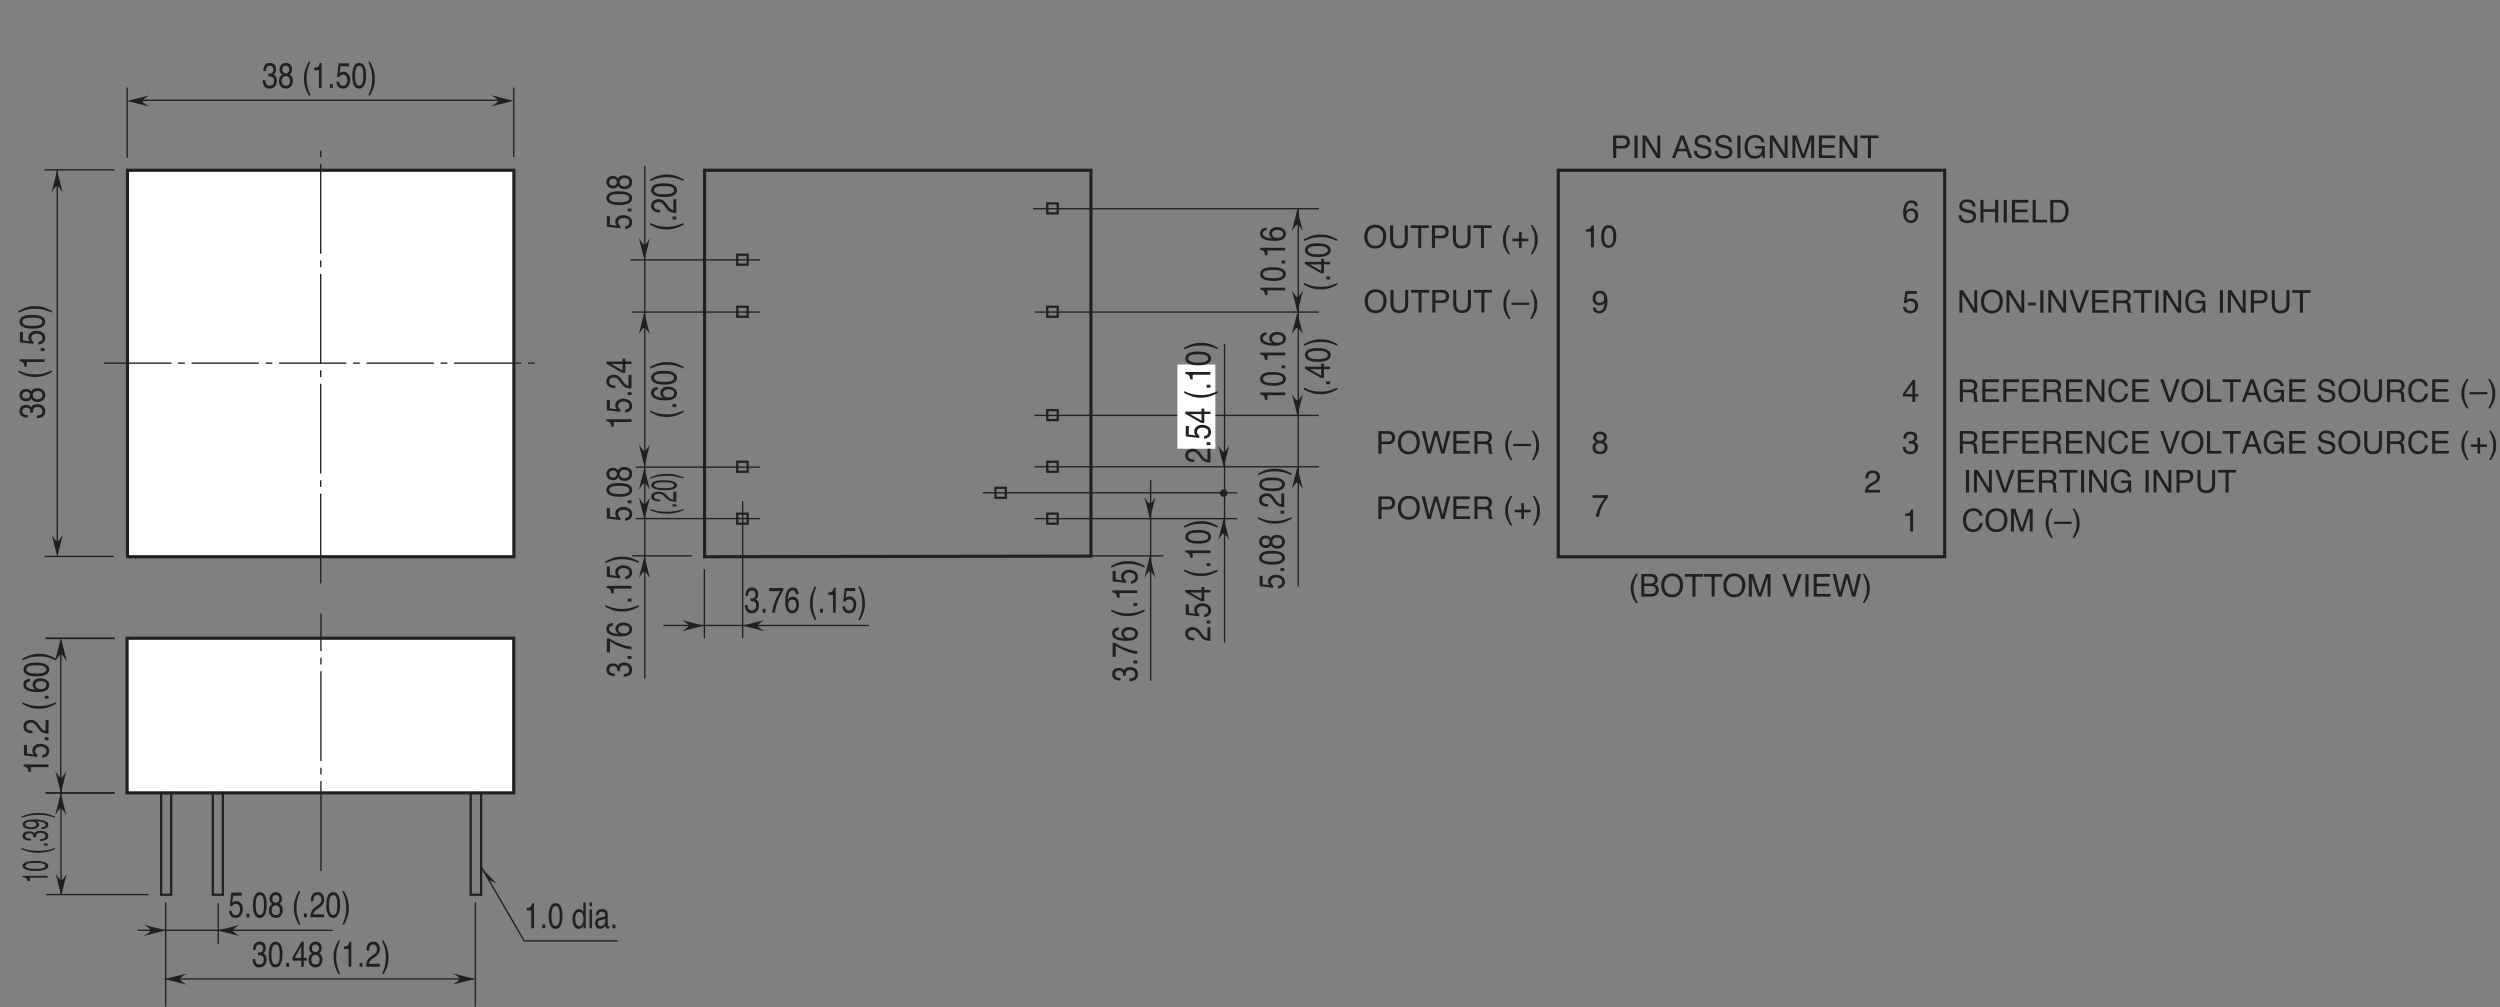 <?xml version="1.0" encoding="UTF-8"?>
<svg xmlns="http://www.w3.org/2000/svg" xmlns:xlink="http://www.w3.org/1999/xlink" width="473.72pt" height="190.88pt" viewBox="0 0 473.72 190.88" version="1.2">
<rect x="0" y="0" width="473.72" height="190.88" fill="#808080" stroke="none"/>
<defs>
<g>
<symbol overflow="visible" id="glyph0-0">
<path style="stroke:none;" d="M 3.859 0 L 3.859 -4.266 L 0.469 -4.266 L 0.469 0 Z M 1 -0.531 L 1 -3.734 L 3.328 -3.734 L 3.328 -0.531 Z M 1 -0.531 "/>
</symbol>
<symbol overflow="visible" id="glyph0-1">
<path style="stroke:none;" d="M 0.5 0 L 1.094 0 L 1.094 -1.812 L 2.422 -1.812 C 2.844 -1.812 3.156 -1.938 3.359 -2.172 C 3.578 -2.422 3.672 -2.719 3.672 -3.047 C 3.672 -3.438 3.562 -3.734 3.328 -3.953 C 3.094 -4.172 2.797 -4.281 2.406 -4.281 L 0.5 -4.281 Z M 3.094 -3.047 C 3.094 -2.766 3.016 -2.578 2.844 -2.469 C 2.688 -2.344 2.484 -2.297 2.219 -2.297 L 1.094 -2.297 L 1.094 -3.781 L 2.219 -3.781 C 2.453 -3.781 2.625 -3.75 2.75 -3.688 C 2.969 -3.578 3.094 -3.359 3.094 -3.047 Z M 3.094 -3.047 "/>
</symbol>
<symbol overflow="visible" id="glyph0-2">
<path style="stroke:none;" d="M 0.578 0 L 1.172 0 L 1.172 -4.266 L 0.578 -4.266 Z M 0.578 0 "/>
</symbol>
<symbol overflow="visible" id="glyph0-3">
<path style="stroke:none;" d="M 0.453 0 L 1 0 L 1 -3.453 L 3.172 0 L 3.812 0 L 3.812 -4.281 L 3.266 -4.281 L 3.266 -0.828 L 1.141 -4.281 L 0.453 -4.281 Z M 0.453 0 "/>
</symbol>
<symbol overflow="visible" id="glyph0-4">
<path style="stroke:none;" d=""/>
</symbol>
<symbol overflow="visible" id="glyph0-5">
<path style="stroke:none;" d="M 1.328 -1.75 L 2 -3.641 L 2.656 -1.75 Z M 0.094 0 L 0.688 0 L 1.156 -1.281 L 2.828 -1.281 L 3.281 0 L 3.906 0 L 2.359 -4.281 L 1.703 -4.281 Z M 0.094 0 "/>
</symbol>
<symbol overflow="visible" id="glyph0-6">
<path style="stroke:none;" d="M 0.281 -1.375 C 0.281 -0.922 0.422 -0.547 0.719 -0.281 C 1.016 -0.016 1.422 0.125 1.938 0.125 C 2.375 0.125 2.781 0.031 3.109 -0.172 C 3.438 -0.375 3.609 -0.719 3.609 -1.203 C 3.609 -1.578 3.484 -1.859 3.219 -2.062 C 3.062 -2.172 2.844 -2.266 2.562 -2.328 L 1.984 -2.469 C 1.594 -2.562 1.344 -2.641 1.234 -2.703 C 1.062 -2.797 0.969 -2.953 0.969 -3.156 C 0.969 -3.359 1.047 -3.516 1.203 -3.656 C 1.344 -3.797 1.578 -3.875 1.906 -3.875 C 2.312 -3.875 2.594 -3.766 2.766 -3.547 C 2.859 -3.422 2.922 -3.25 2.938 -3.016 L 3.484 -3.016 C 3.484 -3.484 3.328 -3.828 3.031 -4.047 C 2.719 -4.266 2.344 -4.375 1.922 -4.375 C 1.453 -4.375 1.078 -4.25 0.828 -4 C 0.562 -3.766 0.422 -3.453 0.422 -3.062 C 0.422 -2.703 0.562 -2.438 0.828 -2.266 C 0.969 -2.156 1.234 -2.062 1.594 -1.984 L 2.156 -1.844 C 2.469 -1.781 2.688 -1.688 2.828 -1.594 C 2.969 -1.5 3.047 -1.328 3.047 -1.094 C 3.047 -0.797 2.875 -0.578 2.547 -0.453 C 2.375 -0.391 2.188 -0.359 1.969 -0.359 C 1.5 -0.359 1.172 -0.5 1 -0.781 C 0.906 -0.938 0.844 -1.125 0.828 -1.375 Z M 0.281 -1.375 "/>
</symbol>
<symbol overflow="visible" id="glyph0-7">
<path style="stroke:none;" d="M 2.266 -4.391 C 1.688 -4.391 1.219 -4.188 0.859 -3.781 C 0.469 -3.359 0.281 -2.797 0.281 -2.078 C 0.281 -1.359 0.484 -0.797 0.875 -0.375 C 1.234 -0.047 1.656 0.109 2.156 0.109 C 2.547 0.109 2.859 0.047 3.109 -0.094 C 3.25 -0.188 3.422 -0.328 3.625 -0.547 L 3.766 0 L 4.125 0 L 4.125 -2.281 L 2.25 -2.281 L 2.25 -1.797 L 3.594 -1.797 C 3.594 -1.297 3.469 -0.953 3.219 -0.719 C 2.969 -0.5 2.656 -0.391 2.281 -0.391 C 1.781 -0.391 1.422 -0.547 1.203 -0.859 C 0.984 -1.188 0.875 -1.594 0.875 -2.109 C 0.875 -2.688 1 -3.125 1.281 -3.422 C 1.531 -3.734 1.859 -3.875 2.25 -3.875 C 2.578 -3.875 2.844 -3.797 3.062 -3.656 C 3.281 -3.531 3.422 -3.297 3.484 -2.984 L 4.062 -2.984 C 3.969 -3.547 3.703 -3.938 3.297 -4.156 C 3 -4.312 2.656 -4.391 2.266 -4.391 Z M 2.266 -4.391 "/>
</symbol>
<symbol overflow="visible" id="glyph0-8">
<path style="stroke:none;" d="M 0.438 0 L 1 0 L 1 -2.531 C 1 -2.625 1 -2.781 0.984 -3 C 0.984 -3.203 0.969 -3.375 0.969 -3.484 L 0.969 -3.609 L 2.203 0 L 2.781 0 L 4 -3.609 C 4 -3.375 4 -3.156 4 -2.953 C 4 -2.75 3.984 -2.609 3.984 -2.531 L 3.984 0 L 4.547 0 L 4.547 -4.281 L 3.719 -4.281 L 2.5 -0.656 L 1.266 -4.281 L 0.438 -4.281 Z M 0.438 0 "/>
</symbol>
<symbol overflow="visible" id="glyph0-9">
<path style="stroke:none;" d="M 0.5 0 L 3.656 0 L 3.656 -0.5 L 1.078 -0.5 L 1.078 -1.953 L 3.422 -1.953 L 3.422 -2.453 L 1.078 -2.453 L 1.078 -3.75 L 3.609 -3.75 L 3.609 -4.281 L 0.5 -4.281 Z M 0.5 0 "/>
</symbol>
<symbol overflow="visible" id="glyph0-10">
<path style="stroke:none;" d="M 0.094 -4.281 L 0.094 -3.766 L 1.531 -3.766 L 1.531 0 L 2.109 0 L 2.109 -3.766 L 3.547 -3.766 L 3.547 -4.281 Z M 0.094 -4.281 "/>
</symbol>
<symbol overflow="visible" id="glyph0-11">
<path style="stroke:none;" d="M 1.406 -4.344 C 1.047 -3.781 0.797 -3.359 0.688 -3.062 C 0.5 -2.625 0.406 -2.109 0.406 -1.531 C 0.406 -1.375 0.422 -1.219 0.438 -1.047 C 0.484 -0.719 0.562 -0.422 0.672 -0.125 C 0.75 0.078 0.828 0.25 0.891 0.375 C 0.953 0.484 1.125 0.781 1.406 1.219 L 1.766 1.219 C 1.484 0.672 1.297 0.266 1.203 -0.031 C 1.031 -0.484 0.953 -1 0.953 -1.562 C 0.953 -2.125 1.031 -2.609 1.172 -3.047 C 1.25 -3.312 1.453 -3.75 1.766 -4.344 Z M 1.406 -4.344 "/>
</symbol>
<symbol overflow="visible" id="glyph0-12">
<path style="stroke:none;" d="M 1 -2.469 L 1 -3.797 L 2.047 -3.797 C 2.297 -3.797 2.5 -3.766 2.625 -3.703 C 2.844 -3.609 2.969 -3.422 2.969 -3.141 C 2.969 -2.859 2.859 -2.672 2.641 -2.562 C 2.5 -2.5 2.312 -2.469 2.062 -2.469 Z M 1 -0.5 L 1 -2 L 2.172 -2 C 2.406 -2 2.609 -1.969 2.75 -1.906 C 3.031 -1.797 3.172 -1.578 3.172 -1.281 C 3.172 -1.094 3.125 -0.922 3.031 -0.797 C 2.875 -0.594 2.625 -0.5 2.266 -0.5 Z M 0.438 0 L 2.25 0 C 2.828 0 3.234 -0.172 3.484 -0.5 C 3.656 -0.719 3.75 -0.969 3.75 -1.25 C 3.75 -1.578 3.656 -1.828 3.469 -2.016 C 3.359 -2.125 3.188 -2.219 2.969 -2.297 C 3.125 -2.375 3.234 -2.453 3.312 -2.547 C 3.469 -2.719 3.547 -2.938 3.547 -3.219 C 3.547 -3.453 3.484 -3.656 3.359 -3.828 C 3.141 -4.125 2.781 -4.281 2.281 -4.281 L 0.438 -4.281 Z M 0.438 0 "/>
</symbol>
<symbol overflow="visible" id="glyph0-13">
<path style="stroke:none;" d="M 2.297 -4.391 C 1.578 -4.391 1.031 -4.125 0.656 -3.594 C 0.375 -3.188 0.234 -2.688 0.234 -2.109 C 0.234 -1.469 0.406 -0.953 0.734 -0.531 C 1.109 -0.094 1.625 0.125 2.281 0.125 C 2.984 0.125 3.531 -0.125 3.906 -0.625 C 4.234 -1.047 4.391 -1.578 4.391 -2.203 C 4.391 -2.797 4.25 -3.281 3.969 -3.656 C 3.609 -4.141 3.047 -4.391 2.297 -4.391 Z M 2.359 -0.391 C 1.828 -0.391 1.422 -0.547 1.188 -0.875 C 0.953 -1.203 0.828 -1.594 0.828 -2.078 C 0.828 -2.672 0.969 -3.109 1.25 -3.422 C 1.531 -3.719 1.891 -3.875 2.328 -3.875 C 2.781 -3.875 3.156 -3.719 3.406 -3.422 C 3.672 -3.109 3.797 -2.703 3.797 -2.203 C 3.797 -1.719 3.688 -1.297 3.469 -0.938 C 3.234 -0.578 2.859 -0.391 2.359 -0.391 Z M 2.359 -0.391 "/>
</symbol>
<symbol overflow="visible" id="glyph0-14">
<path style="stroke:none;" d="M 0.156 -4.281 L 1.703 0 L 2.312 0 L 3.875 -4.281 L 3.234 -4.281 L 2.016 -0.641 L 0.781 -4.281 Z M 0.156 -4.281 "/>
</symbol>
<symbol overflow="visible" id="glyph0-15">
<path style="stroke:none;" d="M 0.109 -4.281 L 1.219 0 L 1.828 0 L 2.828 -3.547 L 3.812 0 L 4.422 0 L 5.547 -4.281 L 4.906 -4.281 L 4.109 -0.781 L 3.125 -4.281 L 2.5 -4.281 L 1.531 -0.812 L 0.734 -4.281 Z M 0.109 -4.281 "/>
</symbol>
<symbol overflow="visible" id="glyph0-16">
<path style="stroke:none;" d="M 0.562 1.219 C 0.922 0.656 1.156 0.219 1.281 -0.062 C 1.469 -0.516 1.547 -1.031 1.547 -1.594 C 1.547 -1.812 1.531 -2.047 1.5 -2.281 C 1.453 -2.516 1.391 -2.75 1.297 -3 C 1.219 -3.203 1.156 -3.359 1.094 -3.469 C 1.031 -3.578 0.844 -3.875 0.547 -4.344 L 0.203 -4.344 C 0.484 -3.797 0.672 -3.391 0.766 -3.109 C 0.922 -2.641 1 -2.125 1 -1.562 C 1 -1 0.938 -0.516 0.797 -0.094 C 0.719 0.172 0.516 0.609 0.203 1.219 Z M 0.562 1.219 "/>
</symbol>
<symbol overflow="visible" id="glyph0-17">
<path style="stroke:none;" d="M 1.75 -4.172 C 1.094 -4.172 0.656 -3.828 0.422 -3.141 C 0.297 -2.781 0.219 -2.344 0.219 -1.828 C 0.219 -1.125 0.375 -0.625 0.656 -0.328 C 0.938 -0.031 1.266 0.109 1.656 0.109 C 2.125 0.109 2.469 -0.031 2.719 -0.328 C 2.953 -0.625 3.078 -0.953 3.078 -1.328 C 3.078 -1.781 2.953 -2.094 2.688 -2.328 C 2.438 -2.547 2.125 -2.656 1.781 -2.656 C 1.578 -2.656 1.391 -2.625 1.219 -2.547 C 1.031 -2.453 0.891 -2.328 0.766 -2.156 C 0.781 -2.656 0.875 -3.047 1.047 -3.312 C 1.219 -3.578 1.453 -3.719 1.75 -3.719 C 2 -3.719 2.203 -3.625 2.328 -3.453 C 2.391 -3.359 2.438 -3.234 2.469 -3.078 L 3 -3.078 C 3 -3.328 2.906 -3.578 2.719 -3.812 C 2.531 -4.062 2.203 -4.172 1.75 -4.172 Z M 1.703 -0.344 C 1.438 -0.344 1.219 -0.438 1.062 -0.625 C 0.906 -0.797 0.828 -1.031 0.828 -1.281 C 0.828 -1.578 0.922 -1.812 1.094 -1.953 C 1.25 -2.109 1.453 -2.188 1.672 -2.188 C 2 -2.188 2.219 -2.094 2.344 -1.891 C 2.469 -1.703 2.531 -1.5 2.531 -1.281 C 2.531 -1.031 2.469 -0.812 2.328 -0.625 C 2.188 -0.453 1.984 -0.344 1.703 -0.344 Z M 1.703 -0.344 "/>
</symbol>
<symbol overflow="visible" id="glyph0-18">
<path style="stroke:none;" d="M 0.188 -1.062 C 0.219 -0.672 0.375 -0.375 0.625 -0.172 C 0.891 0.016 1.188 0.109 1.531 0.109 C 2.062 0.109 2.453 -0.047 2.688 -0.344 C 2.938 -0.641 3.047 -1 3.047 -1.391 C 3.047 -1.766 2.922 -2.078 2.656 -2.328 C 2.391 -2.578 2.062 -2.703 1.688 -2.703 C 1.484 -2.703 1.297 -2.672 1.156 -2.594 C 1.062 -2.562 0.969 -2.5 0.875 -2.438 L 1.047 -3.578 L 2.812 -3.578 L 2.812 -4.094 L 0.656 -4.094 L 0.344 -1.844 L 0.797 -1.828 C 0.891 -1.953 1 -2.047 1.125 -2.109 C 1.25 -2.188 1.406 -2.219 1.578 -2.219 C 1.828 -2.219 2.047 -2.141 2.219 -1.984 C 2.406 -1.828 2.484 -1.594 2.484 -1.297 C 2.484 -1.062 2.406 -0.844 2.266 -0.656 C 2.109 -0.453 1.891 -0.344 1.578 -0.344 C 1.422 -0.344 1.281 -0.375 1.156 -0.438 C 0.906 -0.547 0.766 -0.766 0.734 -1.062 Z M 0.188 -1.062 "/>
</symbol>
<symbol overflow="visible" id="glyph0-19">
<path style="stroke:none;" d="M 0.625 -1.484 L 1.969 -3.359 L 1.969 -1.484 Z M 2.5 0 L 2.5 -1.016 L 3.109 -1.016 L 3.109 -1.484 L 2.5 -1.484 L 2.5 -4.172 L 2.062 -4.172 L 0.156 -1.531 L 0.156 -1.016 L 1.969 -1.016 L 1.969 0 Z M 2.5 0 "/>
</symbol>
<symbol overflow="visible" id="glyph0-20">
<path style="stroke:none;" d="M 1.547 0.109 C 2.031 0.109 2.406 -0.016 2.656 -0.266 C 2.922 -0.516 3.047 -0.828 3.047 -1.234 C 3.047 -1.484 3 -1.688 2.875 -1.859 C 2.75 -2.031 2.578 -2.156 2.359 -2.203 C 2.5 -2.266 2.594 -2.344 2.688 -2.438 C 2.828 -2.594 2.891 -2.812 2.891 -3.062 C 2.891 -3.422 2.781 -3.703 2.547 -3.875 C 2.312 -4.078 1.984 -4.172 1.562 -4.172 C 1.031 -4.172 0.656 -3.984 0.438 -3.594 C 0.312 -3.375 0.25 -3.109 0.25 -2.797 L 0.781 -2.797 C 0.781 -3.031 0.828 -3.219 0.906 -3.344 C 1.031 -3.578 1.281 -3.688 1.625 -3.688 C 1.812 -3.688 1.984 -3.641 2.125 -3.531 C 2.281 -3.406 2.344 -3.25 2.344 -3.047 C 2.344 -2.766 2.234 -2.578 2.016 -2.469 C 1.891 -2.406 1.734 -2.375 1.531 -2.375 C 1.5 -2.375 1.453 -2.375 1.422 -2.375 C 1.375 -2.375 1.328 -2.375 1.281 -2.391 L 1.281 -1.922 C 1.312 -1.922 1.344 -1.922 1.391 -1.922 C 1.422 -1.922 1.453 -1.922 1.5 -1.922 C 1.797 -1.922 2.047 -1.875 2.219 -1.75 C 2.406 -1.641 2.484 -1.438 2.484 -1.156 C 2.484 -0.922 2.406 -0.734 2.234 -0.578 C 2.078 -0.438 1.844 -0.359 1.578 -0.359 C 1.219 -0.359 0.969 -0.469 0.844 -0.688 C 0.766 -0.812 0.719 -1.016 0.688 -1.281 L 0.141 -1.281 C 0.141 -0.891 0.25 -0.562 0.469 -0.297 C 0.703 -0.031 1.047 0.109 1.547 0.109 Z M 1.547 0.109 "/>
</symbol>
<symbol overflow="visible" id="glyph0-21">
<path style="stroke:none;" d="M 0.188 0 L 3.047 0 L 3.047 -0.5 L 0.766 -0.5 C 0.828 -0.703 0.938 -0.891 1.141 -1.047 C 1.25 -1.156 1.391 -1.25 1.578 -1.344 L 1.984 -1.578 C 2.328 -1.766 2.578 -1.938 2.703 -2.078 C 2.938 -2.312 3.062 -2.594 3.062 -2.922 C 3.062 -3.25 2.953 -3.531 2.734 -3.797 C 2.516 -4.047 2.156 -4.172 1.688 -4.172 C 1.109 -4.172 0.719 -3.984 0.484 -3.578 C 0.359 -3.344 0.297 -3.047 0.281 -2.688 L 0.828 -2.688 C 0.828 -2.953 0.875 -3.156 0.938 -3.297 C 1.078 -3.562 1.328 -3.703 1.688 -3.703 C 1.922 -3.703 2.125 -3.625 2.266 -3.484 C 2.406 -3.344 2.484 -3.156 2.484 -2.906 C 2.484 -2.703 2.406 -2.516 2.25 -2.344 C 2.141 -2.25 1.969 -2.125 1.719 -1.984 L 1.156 -1.656 C 0.781 -1.438 0.531 -1.203 0.406 -0.938 C 0.281 -0.672 0.203 -0.359 0.188 0 Z M 0.188 0 "/>
</symbol>
<symbol overflow="visible" id="glyph0-22">
<path style="stroke:none;" d="M 1.547 -2.953 L 1.547 0 L 2.109 0 L 2.109 -4.141 L 1.688 -4.141 C 1.625 -3.828 1.5 -3.625 1.359 -3.531 C 1.203 -3.453 0.953 -3.375 0.578 -3.344 L 0.578 -2.953 Z M 1.547 -2.953 "/>
</symbol>
<symbol overflow="visible" id="glyph0-23">
<path style="stroke:none;" d="M 0.219 -4.094 L 0.219 -3.578 L 2.531 -3.578 C 2.234 -3.234 1.953 -2.844 1.688 -2.375 C 1.234 -1.594 0.953 -0.797 0.812 0 L 1.391 0 C 1.484 -0.422 1.547 -0.734 1.609 -0.922 C 1.703 -1.219 1.828 -1.562 2 -1.922 C 2.156 -2.297 2.359 -2.641 2.578 -2.953 C 2.797 -3.281 2.984 -3.516 3.109 -3.641 L 3.109 -4.094 Z M 0.219 -4.094 "/>
</symbol>
<symbol overflow="visible" id="glyph0-24">
<path style="stroke:none;" d="M 1.625 -2.422 C 1.422 -2.422 1.25 -2.469 1.094 -2.594 C 0.953 -2.703 0.875 -2.844 0.875 -3.047 C 0.875 -3.219 0.938 -3.375 1.047 -3.5 C 1.156 -3.625 1.344 -3.688 1.594 -3.688 C 1.859 -3.688 2.047 -3.625 2.172 -3.5 C 2.297 -3.375 2.359 -3.234 2.359 -3.078 C 2.359 -2.891 2.297 -2.75 2.156 -2.609 C 2.031 -2.484 1.844 -2.422 1.625 -2.422 Z M 1.641 -0.359 C 1.344 -0.359 1.125 -0.438 0.969 -0.594 C 0.828 -0.75 0.75 -0.953 0.75 -1.156 C 0.75 -1.406 0.828 -1.609 1 -1.75 C 1.156 -1.891 1.359 -1.969 1.609 -1.969 C 1.859 -1.969 2.078 -1.891 2.234 -1.75 C 2.406 -1.625 2.484 -1.406 2.484 -1.141 C 2.484 -0.891 2.406 -0.688 2.25 -0.562 C 2.094 -0.422 1.891 -0.359 1.641 -0.359 Z M 0.906 -2.219 C 0.672 -2.125 0.484 -1.984 0.375 -1.812 C 0.25 -1.625 0.188 -1.422 0.188 -1.172 C 0.188 -0.75 0.328 -0.438 0.609 -0.219 C 0.891 0 1.234 0.109 1.641 0.109 C 2.094 0.109 2.438 -0.016 2.688 -0.266 C 2.922 -0.531 3.047 -0.828 3.047 -1.203 C 3.047 -1.5 2.969 -1.766 2.781 -1.953 C 2.672 -2.062 2.547 -2.156 2.375 -2.219 C 2.531 -2.312 2.641 -2.406 2.719 -2.5 C 2.844 -2.656 2.906 -2.859 2.906 -3.125 C 2.906 -3.406 2.797 -3.641 2.578 -3.859 C 2.344 -4.062 2.031 -4.172 1.625 -4.172 C 1.219 -4.172 0.906 -4.047 0.672 -3.828 C 0.453 -3.609 0.328 -3.344 0.328 -3.047 C 0.328 -2.797 0.406 -2.594 0.562 -2.438 C 0.641 -2.359 0.75 -2.281 0.906 -2.219 Z M 0.906 -2.219 "/>
</symbol>
<symbol overflow="visible" id="glyph0-25">
<path style="stroke:none;" d="M 0.266 -1 C 0.266 -0.688 0.375 -0.422 0.578 -0.203 C 0.797 0 1.094 0.109 1.5 0.109 C 2.109 0.109 2.547 -0.219 2.797 -0.875 C 2.953 -1.266 3.031 -1.719 3.031 -2.219 C 3.031 -2.672 2.969 -3.047 2.844 -3.344 C 2.609 -3.891 2.188 -4.172 1.578 -4.172 C 1.125 -4.172 0.797 -4.031 0.562 -3.734 C 0.328 -3.453 0.219 -3.125 0.219 -2.75 C 0.219 -2.344 0.328 -2.031 0.562 -1.781 C 0.797 -1.531 1.109 -1.406 1.516 -1.406 C 1.719 -1.406 1.906 -1.438 2.078 -1.516 C 2.25 -1.594 2.391 -1.719 2.5 -1.906 C 2.422 -1.266 2.297 -0.844 2.125 -0.641 C 1.953 -0.422 1.734 -0.328 1.484 -0.328 C 1.344 -0.328 1.219 -0.344 1.125 -0.406 C 0.906 -0.516 0.797 -0.719 0.781 -1 Z M 1.578 -1.859 C 1.297 -1.859 1.078 -1.938 0.953 -2.094 C 0.828 -2.266 0.75 -2.469 0.75 -2.75 C 0.75 -3.031 0.828 -3.266 0.984 -3.438 C 1.125 -3.609 1.328 -3.688 1.594 -3.688 C 1.828 -3.688 2.031 -3.609 2.172 -3.469 C 2.328 -3.312 2.406 -3.094 2.406 -2.781 C 2.406 -2.438 2.328 -2.203 2.156 -2.062 C 1.984 -1.922 1.797 -1.859 1.578 -1.859 Z M 1.578 -1.859 "/>
</symbol>
<symbol overflow="visible" id="glyph0-26">
<path style="stroke:none;" d="M 1.609 -4.172 C 1 -4.172 0.594 -3.859 0.375 -3.219 C 0.25 -2.875 0.188 -2.469 0.188 -2 C 0.188 -1.391 0.281 -0.906 0.484 -0.531 C 0.734 -0.094 1.094 0.109 1.594 0.109 C 2.156 0.109 2.547 -0.156 2.797 -0.688 C 2.969 -1.047 3.047 -1.531 3.047 -2.094 C 3.047 -2.688 2.953 -3.156 2.766 -3.5 C 2.531 -3.953 2.141 -4.172 1.609 -4.172 Z M 1.594 -0.359 C 1.266 -0.359 1.031 -0.562 0.891 -0.953 C 0.797 -1.203 0.75 -1.547 0.75 -1.969 C 0.75 -2.547 0.828 -2.969 0.969 -3.25 C 1.109 -3.547 1.328 -3.688 1.641 -3.688 C 1.969 -3.688 2.188 -3.531 2.312 -3.234 C 2.422 -2.922 2.484 -2.531 2.484 -2.062 C 2.484 -1.406 2.406 -0.969 2.25 -0.719 C 2.078 -0.484 1.875 -0.359 1.594 -0.359 Z M 1.594 -0.359 "/>
</symbol>
<symbol overflow="visible" id="glyph0-27">
<path style="stroke:none;" d="M 0.469 0 L 1.047 0 L 1.047 -2 L 3.25 -2 L 3.25 0 L 3.828 0 L 3.828 -4.281 L 3.25 -4.281 L 3.25 -2.5 L 1.047 -2.5 L 1.047 -4.281 L 0.469 -4.281 Z M 0.469 0 "/>
</symbol>
<symbol overflow="visible" id="glyph0-28">
<path style="stroke:none;" d="M 0.453 0 L 3.172 0 L 3.172 -0.5 L 1.031 -0.5 L 1.031 -4.281 L 0.453 -4.281 Z M 0.453 0 "/>
</symbol>
<symbol overflow="visible" id="glyph0-29">
<path style="stroke:none;" d="M 1.062 -0.5 L 1.062 -3.781 L 2.062 -3.781 C 2.531 -3.781 2.859 -3.625 3.062 -3.344 C 3.266 -3.047 3.375 -2.641 3.375 -2.109 C 3.375 -1.969 3.359 -1.812 3.328 -1.656 C 3.281 -1.391 3.203 -1.172 3.078 -1 C 2.953 -0.781 2.766 -0.625 2.547 -0.547 C 2.422 -0.516 2.266 -0.5 2.078 -0.5 Z M 0.484 0 L 2.172 0 C 2.906 0 3.406 -0.328 3.703 -0.969 C 3.875 -1.344 3.953 -1.75 3.953 -2.203 C 3.953 -2.797 3.812 -3.281 3.531 -3.656 C 3.219 -4.062 2.766 -4.281 2.188 -4.281 L 0.484 -4.281 Z M 0.484 0 "/>
</symbol>
<symbol overflow="visible" id="glyph0-30">
<path style="stroke:none;" d="M 0.25 -1.391 L 1.703 -1.391 L 1.703 -1.922 L 0.25 -1.922 Z M 0.25 -1.391 "/>
</symbol>
<symbol overflow="visible" id="glyph0-31">
<path style="stroke:none;" d="M 1.109 -2.312 L 1.109 -3.781 L 2.469 -3.781 C 2.656 -3.781 2.812 -3.75 2.922 -3.688 C 3.141 -3.578 3.25 -3.375 3.25 -3.062 C 3.25 -2.781 3.172 -2.594 3.031 -2.469 C 2.875 -2.375 2.656 -2.312 2.406 -2.312 Z M 0.531 0 L 1.109 0 L 1.109 -1.828 L 2.375 -1.828 C 2.609 -1.828 2.781 -1.812 2.875 -1.75 C 3.078 -1.656 3.172 -1.469 3.188 -1.188 L 3.219 -0.484 C 3.219 -0.312 3.234 -0.203 3.25 -0.141 C 3.25 -0.078 3.281 -0.031 3.297 0 L 4 0 L 4 -0.094 C 3.906 -0.125 3.859 -0.219 3.812 -0.359 C 3.797 -0.438 3.781 -0.562 3.781 -0.719 L 3.75 -1.297 C 3.75 -1.547 3.703 -1.719 3.609 -1.828 C 3.531 -1.953 3.406 -2.031 3.234 -2.094 C 3.422 -2.203 3.578 -2.328 3.672 -2.5 C 3.781 -2.656 3.844 -2.859 3.844 -3.125 C 3.844 -3.609 3.641 -3.953 3.25 -4.125 C 3.047 -4.234 2.781 -4.281 2.453 -4.281 L 0.531 -4.281 Z M 0.531 0 "/>
</symbol>
<symbol overflow="visible" id="glyph0-32">
<path style="stroke:none;" d="M 0.5 -4.281 L 0.5 -1.875 C 0.5 -1.344 0.578 -0.953 0.719 -0.656 C 0.969 -0.141 1.453 0.109 2.172 0.109 C 2.906 0.109 3.391 -0.141 3.656 -0.656 C 3.797 -0.953 3.859 -1.344 3.859 -1.875 L 3.859 -4.281 L 3.281 -4.281 L 3.281 -1.641 C 3.281 -1.328 3.234 -1.078 3.141 -0.906 C 2.953 -0.562 2.625 -0.406 2.125 -0.406 C 1.719 -0.406 1.422 -0.547 1.25 -0.859 C 1.141 -1.078 1.078 -1.328 1.078 -1.641 L 1.078 -4.281 Z M 0.5 -4.281 "/>
</symbol>
<symbol overflow="visible" id="glyph0-33">
<path style="stroke:none;" d="M 0.5 0 L 1.094 0 L 1.094 -1.953 L 3.188 -1.953 L 3.188 -2.453 L 1.094 -2.453 L 1.094 -3.75 L 3.469 -3.75 L 3.469 -4.281 L 0.5 -4.281 Z M 0.5 0 "/>
</symbol>
<symbol overflow="visible" id="glyph0-34">
<path style="stroke:none;" d="M 2.234 -4.391 C 1.609 -4.391 1.109 -4.172 0.75 -3.734 C 0.422 -3.328 0.266 -2.812 0.266 -2.172 C 0.266 -1.344 0.484 -0.734 0.922 -0.344 C 1.25 -0.031 1.672 0.109 2.156 0.109 C 2.719 0.109 3.172 -0.078 3.516 -0.438 C 3.797 -0.734 3.953 -1.125 4 -1.562 L 3.438 -1.562 C 3.375 -1.281 3.297 -1.062 3.172 -0.891 C 2.969 -0.562 2.641 -0.406 2.219 -0.406 C 1.766 -0.406 1.422 -0.547 1.203 -0.859 C 0.969 -1.172 0.844 -1.578 0.844 -2.078 C 0.844 -2.703 0.969 -3.156 1.234 -3.438 C 1.484 -3.734 1.828 -3.891 2.234 -3.891 C 2.578 -3.891 2.844 -3.797 3.031 -3.641 C 3.219 -3.484 3.344 -3.266 3.406 -2.984 L 3.969 -2.984 C 3.938 -3.359 3.781 -3.672 3.484 -3.953 C 3.188 -4.25 2.766 -4.391 2.234 -4.391 Z M 2.234 -4.391 "/>
</symbol>
<symbol overflow="visible" id="glyph0-35">
<path style="stroke:none;" d="M -0.016 -1.438 L 3.328 -1.438 L 3.328 -1.859 L -0.016 -1.859 Z M -0.016 -1.438 "/>
</symbol>
<symbol overflow="visible" id="glyph0-36">
<path style="stroke:none;" d="M 1.484 -1.266 L 1.484 0 L 1.984 0 L 1.984 -1.266 L 3.25 -1.266 L 3.25 -1.75 L 1.984 -1.75 L 1.984 -3.031 L 1.484 -3.031 L 1.484 -1.75 L 0.219 -1.75 L 0.219 -1.266 Z M 1.484 -1.266 "/>
</symbol>
<symbol overflow="visible" id="glyph1-0">
<path style="stroke:none;" d="M 3.531 0 L 3.531 -4.875 L 0.422 -4.875 L 0.422 0 Z M 0.922 -0.609 L 0.922 -4.266 L 3.031 -4.266 L 3.031 -0.609 Z M 0.922 -0.609 "/>
</symbol>
<symbol overflow="visible" id="glyph1-1">
<path style="stroke:none;" d="M 1.406 0.125 C 1.859 0.125 2.188 -0.016 2.438 -0.297 C 2.672 -0.578 2.797 -0.953 2.797 -1.406 C 2.797 -1.688 2.734 -1.938 2.625 -2.125 C 2.5 -2.328 2.359 -2.453 2.156 -2.516 C 2.281 -2.594 2.375 -2.672 2.453 -2.781 C 2.578 -2.969 2.641 -3.203 2.641 -3.5 C 2.641 -3.906 2.531 -4.219 2.328 -4.438 C 2.109 -4.656 1.812 -4.75 1.422 -4.75 C 0.938 -4.75 0.594 -4.547 0.391 -4.094 C 0.281 -3.844 0.234 -3.547 0.234 -3.188 L 0.703 -3.188 C 0.719 -3.469 0.75 -3.672 0.828 -3.812 C 0.938 -4.078 1.156 -4.219 1.484 -4.219 C 1.656 -4.219 1.812 -4.156 1.953 -4.031 C 2.078 -3.891 2.141 -3.719 2.141 -3.469 C 2.141 -3.156 2.047 -2.938 1.844 -2.812 C 1.734 -2.734 1.578 -2.703 1.406 -2.703 C 1.359 -2.703 1.328 -2.703 1.297 -2.719 C 1.266 -2.719 1.219 -2.719 1.172 -2.719 L 1.172 -2.203 C 1.203 -2.203 1.234 -2.203 1.266 -2.203 C 1.297 -2.203 1.328 -2.203 1.359 -2.203 C 1.641 -2.203 1.875 -2.141 2.031 -2 C 2.188 -1.875 2.266 -1.641 2.266 -1.312 C 2.266 -1.047 2.203 -0.844 2.047 -0.672 C 1.891 -0.5 1.688 -0.422 1.438 -0.422 C 1.109 -0.422 0.891 -0.531 0.766 -0.781 C 0.703 -0.938 0.656 -1.156 0.625 -1.469 L 0.125 -1.469 C 0.125 -1.016 0.234 -0.641 0.438 -0.328 C 0.641 -0.031 0.969 0.125 1.406 0.125 Z M 1.406 0.125 "/>
</symbol>
<symbol overflow="visible" id="glyph1-2">
<path style="stroke:none;" d="M 1.484 -2.766 C 1.297 -2.766 1.141 -2.828 1 -2.953 C 0.875 -3.078 0.812 -3.25 0.812 -3.469 C 0.812 -3.672 0.859 -3.844 0.953 -3.984 C 1.062 -4.141 1.234 -4.219 1.469 -4.219 C 1.703 -4.219 1.875 -4.141 1.984 -3.984 C 2.094 -3.844 2.156 -3.688 2.156 -3.5 C 2.156 -3.297 2.094 -3.141 1.969 -2.984 C 1.859 -2.844 1.688 -2.766 1.484 -2.766 Z M 1.5 -0.422 C 1.219 -0.422 1.016 -0.5 0.891 -0.688 C 0.75 -0.859 0.688 -1.078 0.688 -1.328 C 0.688 -1.609 0.766 -1.828 0.906 -2 C 1.047 -2.156 1.234 -2.25 1.469 -2.25 C 1.703 -2.25 1.891 -2.156 2.047 -2 C 2.203 -1.844 2.266 -1.609 2.266 -1.312 C 2.266 -1.016 2.203 -0.781 2.062 -0.641 C 1.906 -0.484 1.719 -0.422 1.5 -0.422 Z M 0.828 -2.531 C 0.609 -2.422 0.453 -2.266 0.344 -2.062 C 0.234 -1.859 0.172 -1.625 0.172 -1.344 C 0.172 -0.859 0.297 -0.5 0.562 -0.25 C 0.812 0 1.125 0.125 1.5 0.125 C 1.906 0.125 2.234 -0.016 2.453 -0.312 C 2.672 -0.594 2.797 -0.953 2.797 -1.359 C 2.797 -1.719 2.703 -2.016 2.547 -2.234 C 2.453 -2.359 2.328 -2.453 2.172 -2.547 C 2.312 -2.641 2.406 -2.75 2.484 -2.844 C 2.594 -3.031 2.656 -3.266 2.656 -3.562 C 2.656 -3.875 2.562 -4.156 2.344 -4.391 C 2.141 -4.641 1.859 -4.75 1.484 -4.75 C 1.109 -4.75 0.828 -4.625 0.609 -4.375 C 0.406 -4.125 0.297 -3.812 0.297 -3.469 C 0.297 -3.188 0.375 -2.953 0.516 -2.781 C 0.594 -2.688 0.688 -2.609 0.828 -2.531 Z M 0.828 -2.531 "/>
</symbol>
<symbol overflow="visible" id="glyph1-3">
<path style="stroke:none;" d=""/>
</symbol>
<symbol overflow="visible" id="glyph1-4">
<path style="stroke:none;" d="M 1.281 -4.969 C 0.953 -4.312 0.734 -3.828 0.625 -3.5 C 0.453 -2.984 0.375 -2.406 0.375 -1.75 C 0.375 -1.578 0.391 -1.391 0.406 -1.203 C 0.438 -0.828 0.516 -0.469 0.609 -0.156 C 0.688 0.094 0.75 0.281 0.812 0.422 C 0.875 0.562 1.031 0.891 1.281 1.391 L 1.609 1.391 C 1.359 0.766 1.188 0.297 1.094 -0.031 C 0.953 -0.562 0.875 -1.156 0.875 -1.781 C 0.875 -2.422 0.938 -2.984 1.062 -3.469 C 1.141 -3.781 1.328 -4.281 1.609 -4.969 Z M 1.281 -4.969 "/>
</symbol>
<symbol overflow="visible" id="glyph1-5">
<path style="stroke:none;" d="M 1.406 -3.359 L 1.406 0 L 1.922 0 L 1.922 -4.734 L 1.547 -4.734 C 1.484 -4.359 1.375 -4.125 1.234 -4.031 C 1.109 -3.938 0.859 -3.859 0.516 -3.812 L 0.516 -3.359 Z M 1.406 -3.359 "/>
</symbol>
<symbol overflow="visible" id="glyph1-6">
<path style="stroke:none;" d="M 0.469 0 L 1.016 0 L 1.016 -0.719 L 0.469 -0.719 Z M 0.469 0 "/>
</symbol>
<symbol overflow="visible" id="glyph1-7">
<path style="stroke:none;" d="M 0.172 -1.203 C 0.203 -0.766 0.344 -0.422 0.578 -0.203 C 0.812 0.016 1.078 0.125 1.391 0.125 C 1.875 0.125 2.234 -0.047 2.453 -0.391 C 2.688 -0.734 2.797 -1.141 2.797 -1.578 C 2.797 -2.016 2.672 -2.375 2.422 -2.656 C 2.188 -2.938 1.891 -3.078 1.531 -3.078 C 1.359 -3.078 1.188 -3.047 1.047 -2.969 C 0.969 -2.922 0.891 -2.859 0.797 -2.781 L 0.953 -4.094 L 2.578 -4.094 L 2.578 -4.672 L 0.609 -4.672 L 0.312 -2.109 L 0.719 -2.094 C 0.812 -2.234 0.906 -2.344 1.031 -2.406 C 1.141 -2.5 1.281 -2.531 1.453 -2.531 C 1.672 -2.531 1.875 -2.453 2.031 -2.266 C 2.188 -2.078 2.266 -1.828 2.266 -1.484 C 2.266 -1.219 2.203 -0.969 2.062 -0.734 C 1.938 -0.516 1.719 -0.406 1.438 -0.406 C 1.297 -0.406 1.156 -0.438 1.047 -0.5 C 0.828 -0.625 0.703 -0.875 0.672 -1.203 Z M 0.172 -1.203 "/>
</symbol>
<symbol overflow="visible" id="glyph1-8">
<path style="stroke:none;" d="M 1.469 -4.75 C 0.922 -4.75 0.547 -4.391 0.344 -3.672 C 0.219 -3.297 0.172 -2.828 0.172 -2.281 C 0.172 -1.578 0.266 -1.031 0.453 -0.609 C 0.672 -0.109 1 0.125 1.469 0.125 C 1.969 0.125 2.328 -0.172 2.562 -0.781 C 2.703 -1.203 2.781 -1.734 2.781 -2.391 C 2.781 -3.062 2.703 -3.609 2.531 -4 C 2.312 -4.5 1.953 -4.75 1.469 -4.75 Z M 1.453 -0.422 C 1.156 -0.422 0.938 -0.641 0.812 -1.094 C 0.734 -1.375 0.688 -1.781 0.688 -2.25 C 0.688 -2.906 0.75 -3.391 0.875 -3.719 C 1.016 -4.047 1.219 -4.219 1.5 -4.219 C 1.797 -4.219 2 -4.031 2.109 -3.688 C 2.219 -3.344 2.266 -2.891 2.266 -2.359 C 2.266 -1.609 2.203 -1.094 2.047 -0.828 C 1.906 -0.547 1.703 -0.422 1.453 -0.422 Z M 1.453 -0.422 "/>
</symbol>
<symbol overflow="visible" id="glyph1-9">
<path style="stroke:none;" d="M 0.516 1.391 C 0.844 0.75 1.062 0.266 1.172 -0.078 C 1.344 -0.578 1.422 -1.172 1.422 -1.828 C 1.422 -2.078 1.406 -2.344 1.359 -2.609 C 1.328 -2.875 1.266 -3.141 1.188 -3.422 C 1.109 -3.656 1.062 -3.828 1 -3.953 C 0.938 -4.078 0.781 -4.422 0.5 -4.969 L 0.172 -4.969 C 0.438 -4.344 0.609 -3.875 0.703 -3.547 C 0.844 -3.016 0.922 -2.422 0.922 -1.781 C 0.922 -1.156 0.859 -0.594 0.734 -0.109 C 0.656 0.203 0.469 0.703 0.188 1.391 Z M 0.516 1.391 "/>
</symbol>
<symbol overflow="visible" id="glyph1-10">
<path style="stroke:none;" d="M 0.172 0 L 2.781 0 L 2.781 -0.562 L 0.703 -0.562 C 0.75 -0.797 0.859 -1.016 1.031 -1.203 C 1.141 -1.312 1.266 -1.422 1.453 -1.547 L 1.812 -1.797 C 2.125 -2.016 2.344 -2.203 2.469 -2.375 C 2.688 -2.641 2.797 -2.969 2.797 -3.344 C 2.797 -3.703 2.703 -4.031 2.5 -4.328 C 2.297 -4.625 1.969 -4.766 1.531 -4.766 C 1.016 -4.766 0.656 -4.547 0.453 -4.078 C 0.328 -3.812 0.266 -3.484 0.266 -3.062 L 0.75 -3.062 C 0.75 -3.359 0.797 -3.594 0.859 -3.766 C 0.984 -4.078 1.219 -4.234 1.531 -4.234 C 1.766 -4.234 1.938 -4.141 2.062 -3.984 C 2.203 -3.812 2.266 -3.594 2.266 -3.328 C 2.266 -3.078 2.203 -2.875 2.047 -2.688 C 1.953 -2.562 1.797 -2.422 1.578 -2.266 L 1.062 -1.891 C 0.719 -1.641 0.484 -1.375 0.375 -1.062 C 0.25 -0.766 0.188 -0.406 0.172 0 Z M 0.172 0 "/>
</symbol>
<symbol overflow="visible" id="glyph1-11">
<path style="stroke:none;" d="M 0.203 -4.672 L 0.203 -4.078 L 2.312 -4.078 C 2.047 -3.703 1.781 -3.234 1.531 -2.719 C 1.125 -1.812 0.859 -0.906 0.75 0 L 1.266 0 C 1.359 -0.484 1.422 -0.844 1.469 -1.062 C 1.547 -1.406 1.672 -1.781 1.828 -2.188 C 1.969 -2.609 2.156 -3.016 2.359 -3.375 C 2.562 -3.75 2.719 -4.016 2.844 -4.156 L 2.844 -4.672 Z M 0.203 -4.672 "/>
</symbol>
<symbol overflow="visible" id="glyph1-12">
<path style="stroke:none;" d="M 1.594 -4.766 C 1 -4.766 0.609 -4.375 0.375 -3.594 C 0.266 -3.172 0.203 -2.672 0.203 -2.094 C 0.203 -1.281 0.344 -0.719 0.594 -0.375 C 0.859 -0.047 1.156 0.125 1.516 0.125 C 1.938 0.125 2.25 -0.031 2.484 -0.375 C 2.703 -0.703 2.812 -1.094 2.812 -1.516 C 2.812 -2.031 2.703 -2.406 2.453 -2.656 C 2.219 -2.906 1.953 -3.031 1.625 -3.031 C 1.438 -3.031 1.266 -2.984 1.109 -2.906 C 0.953 -2.812 0.812 -2.656 0.703 -2.453 C 0.719 -3.031 0.812 -3.469 0.969 -3.781 C 1.125 -4.094 1.328 -4.25 1.594 -4.25 C 1.828 -4.25 2 -4.141 2.125 -3.953 C 2.188 -3.844 2.234 -3.703 2.25 -3.5 L 2.734 -3.5 C 2.734 -3.797 2.656 -4.078 2.484 -4.359 C 2.312 -4.641 2.016 -4.766 1.594 -4.766 Z M 1.562 -0.406 C 1.312 -0.406 1.109 -0.5 0.969 -0.703 C 0.828 -0.906 0.766 -1.172 0.766 -1.469 C 0.766 -1.812 0.844 -2.062 1 -2.234 C 1.141 -2.406 1.328 -2.5 1.531 -2.5 C 1.828 -2.5 2.031 -2.391 2.141 -2.156 C 2.25 -1.938 2.312 -1.719 2.312 -1.469 C 2.312 -1.188 2.25 -0.938 2.125 -0.719 C 2 -0.516 1.812 -0.406 1.562 -0.406 Z M 1.562 -0.406 "/>
</symbol>
<symbol overflow="visible" id="glyph1-13">
<path style="stroke:none;" d="M 0.656 -1.734 C 0.656 -2.188 0.734 -2.516 0.875 -2.75 C 1.016 -2.984 1.219 -3.094 1.453 -3.094 C 1.672 -3.094 1.859 -2.984 2 -2.766 C 2.141 -2.562 2.219 -2.234 2.219 -1.781 C 2.219 -1.328 2.141 -1 2 -0.75 C 1.859 -0.516 1.688 -0.391 1.469 -0.391 C 1.188 -0.391 0.969 -0.516 0.844 -0.781 C 0.719 -1.047 0.656 -1.359 0.656 -1.734 Z M 1.375 -3.609 C 0.969 -3.609 0.672 -3.422 0.469 -3.047 C 0.25 -2.672 0.141 -2.219 0.141 -1.703 C 0.141 -1.156 0.266 -0.703 0.5 -0.375 C 0.719 -0.047 1 0.125 1.312 0.125 C 1.516 0.125 1.688 0.078 1.828 -0.016 C 1.984 -0.125 2.125 -0.281 2.234 -0.5 L 2.234 0 L 2.656 0 L 2.656 -4.891 L 2.203 -4.891 L 2.203 -3.094 C 2.094 -3.266 2 -3.375 1.906 -3.453 C 1.766 -3.562 1.594 -3.609 1.375 -3.609 Z M 1.375 -3.609 "/>
</symbol>
<symbol overflow="visible" id="glyph1-14">
<path style="stroke:none;" d="M 0.344 0 L 0.828 0 L 0.828 -3.547 L 0.344 -3.547 Z M 0.344 -4.188 L 0.828 -4.188 L 0.828 -4.875 L 0.344 -4.875 Z M 0.344 -4.188 "/>
</symbol>
<symbol overflow="visible" id="glyph1-15">
<path style="stroke:none;" d="M 0.719 -0.953 C 0.719 -1.172 0.797 -1.344 0.938 -1.453 C 1.016 -1.516 1.156 -1.547 1.328 -1.578 L 1.625 -1.625 C 1.703 -1.625 1.797 -1.656 1.891 -1.688 C 1.984 -1.719 2.062 -1.766 2.109 -1.812 L 2.109 -1.328 C 2.109 -0.969 1.984 -0.703 1.719 -0.531 C 1.562 -0.438 1.391 -0.391 1.234 -0.391 C 1.094 -0.391 0.969 -0.438 0.875 -0.547 C 0.766 -0.641 0.719 -0.781 0.719 -0.953 Z M 1.109 -2.031 C 0.844 -1.984 0.625 -1.875 0.469 -1.703 C 0.297 -1.516 0.219 -1.25 0.219 -0.938 C 0.219 -0.625 0.297 -0.375 0.469 -0.172 C 0.641 0.016 0.859 0.125 1.109 0.125 C 1.344 0.125 1.531 0.062 1.719 -0.047 C 1.906 -0.172 2.047 -0.312 2.141 -0.469 C 2.156 -0.328 2.188 -0.219 2.219 -0.141 C 2.297 0 2.422 0.078 2.578 0.078 C 2.641 0.078 2.703 0.078 2.734 0.062 C 2.781 0.062 2.828 0.047 2.906 0.016 L 2.906 -0.422 C 2.875 -0.422 2.844 -0.422 2.828 -0.422 C 2.797 -0.406 2.766 -0.406 2.75 -0.406 C 2.688 -0.406 2.641 -0.422 2.625 -0.469 C 2.609 -0.5 2.594 -0.547 2.594 -0.609 L 2.594 -2.672 C 2.594 -3 2.484 -3.25 2.281 -3.406 C 2.078 -3.562 1.797 -3.641 1.469 -3.641 C 1.188 -3.641 0.922 -3.562 0.703 -3.391 C 0.484 -3.219 0.375 -2.906 0.359 -2.469 L 0.812 -2.469 C 0.828 -2.656 0.859 -2.797 0.922 -2.891 C 1.031 -3.062 1.203 -3.141 1.453 -3.141 C 1.672 -3.141 1.844 -3.094 1.953 -3 C 2.062 -2.906 2.125 -2.766 2.125 -2.562 C 2.125 -2.453 2.109 -2.375 2.094 -2.328 C 2.062 -2.234 1.984 -2.172 1.875 -2.156 Z M 1.109 -2.031 "/>
</symbol>
<symbol overflow="visible" id="glyph1-16">
<path style="stroke:none;" d="M 0.578 -1.688 L 1.797 -3.828 L 1.797 -1.688 Z M 2.281 0 L 2.281 -1.156 L 2.844 -1.156 L 2.844 -1.688 L 2.281 -1.688 L 2.281 -4.766 L 1.875 -4.766 L 0.141 -1.75 L 0.141 -1.156 L 1.812 -1.156 L 1.812 0 Z M 2.281 0 "/>
</symbol>
<symbol overflow="visible" id="glyph2-0">
<path style="stroke:none;" d="M 0 -3.531 L -4.875 -3.531 L -4.875 -0.422 L 0 -0.422 Z M -0.609 -0.922 L -4.266 -0.922 L -4.266 -3.031 L -0.609 -3.031 Z M -0.609 -0.922 "/>
</symbol>
<symbol overflow="visible" id="glyph2-1">
<path style="stroke:none;" d="M 0.125 -1.406 C 0.125 -1.859 -0.016 -2.188 -0.297 -2.438 C -0.578 -2.672 -0.953 -2.797 -1.406 -2.797 C -1.688 -2.797 -1.938 -2.734 -2.125 -2.625 C -2.328 -2.5 -2.453 -2.359 -2.516 -2.156 C -2.594 -2.281 -2.672 -2.375 -2.781 -2.453 C -2.969 -2.578 -3.203 -2.641 -3.5 -2.641 C -3.906 -2.641 -4.219 -2.531 -4.438 -2.328 C -4.656 -2.109 -4.75 -1.812 -4.75 -1.422 C -4.75 -0.938 -4.547 -0.594 -4.094 -0.391 C -3.844 -0.281 -3.547 -0.234 -3.188 -0.234 L -3.188 -0.703 C -3.469 -0.719 -3.672 -0.75 -3.812 -0.828 C -4.078 -0.938 -4.219 -1.156 -4.219 -1.484 C -4.219 -1.656 -4.156 -1.812 -4.031 -1.953 C -3.891 -2.078 -3.719 -2.141 -3.469 -2.141 C -3.156 -2.141 -2.938 -2.047 -2.812 -1.844 C -2.734 -1.734 -2.703 -1.578 -2.703 -1.406 C -2.703 -1.359 -2.703 -1.328 -2.719 -1.297 C -2.719 -1.266 -2.719 -1.219 -2.719 -1.172 L -2.203 -1.172 C -2.203 -1.203 -2.203 -1.234 -2.203 -1.266 C -2.203 -1.297 -2.203 -1.328 -2.203 -1.359 C -2.203 -1.641 -2.141 -1.875 -2 -2.031 C -1.875 -2.188 -1.641 -2.266 -1.312 -2.266 C -1.047 -2.266 -0.844 -2.203 -0.672 -2.047 C -0.5 -1.891 -0.422 -1.688 -0.422 -1.438 C -0.422 -1.109 -0.531 -0.891 -0.781 -0.766 C -0.938 -0.703 -1.156 -0.656 -1.469 -0.625 L -1.469 -0.125 C -1.016 -0.125 -0.641 -0.234 -0.328 -0.438 C -0.031 -0.641 0.125 -0.969 0.125 -1.406 Z M 0.125 -1.406 "/>
</symbol>
<symbol overflow="visible" id="glyph2-2">
<path style="stroke:none;" d="M -2.766 -1.484 C -2.766 -1.297 -2.828 -1.141 -2.953 -1 C -3.078 -0.875 -3.25 -0.812 -3.469 -0.812 C -3.672 -0.812 -3.844 -0.859 -3.984 -0.953 C -4.141 -1.062 -4.219 -1.234 -4.219 -1.469 C -4.219 -1.703 -4.141 -1.875 -3.984 -1.984 C -3.844 -2.094 -3.688 -2.156 -3.5 -2.156 C -3.297 -2.156 -3.141 -2.094 -2.984 -1.969 C -2.844 -1.859 -2.766 -1.688 -2.766 -1.484 Z M -0.422 -1.5 C -0.422 -1.219 -0.5 -1.016 -0.688 -0.891 C -0.859 -0.75 -1.078 -0.688 -1.328 -0.688 C -1.609 -0.688 -1.828 -0.766 -2 -0.906 C -2.156 -1.047 -2.25 -1.234 -2.25 -1.469 C -2.25 -1.703 -2.156 -1.891 -2 -2.047 C -1.844 -2.203 -1.609 -2.266 -1.312 -2.266 C -1.016 -2.266 -0.781 -2.203 -0.641 -2.062 C -0.484 -1.906 -0.422 -1.719 -0.422 -1.5 Z M -2.531 -0.828 C -2.422 -0.609 -2.266 -0.453 -2.062 -0.344 C -1.859 -0.234 -1.625 -0.172 -1.344 -0.172 C -0.859 -0.172 -0.5 -0.297 -0.25 -0.562 C 0 -0.812 0.125 -1.125 0.125 -1.5 C 0.125 -1.906 -0.016 -2.234 -0.312 -2.453 C -0.594 -2.672 -0.953 -2.797 -1.359 -2.797 C -1.719 -2.797 -2.016 -2.703 -2.234 -2.547 C -2.359 -2.453 -2.453 -2.328 -2.547 -2.172 C -2.641 -2.312 -2.75 -2.406 -2.844 -2.484 C -3.031 -2.594 -3.266 -2.656 -3.562 -2.656 C -3.875 -2.656 -4.156 -2.562 -4.391 -2.344 C -4.641 -2.141 -4.75 -1.859 -4.75 -1.484 C -4.75 -1.109 -4.625 -0.828 -4.375 -0.609 C -4.125 -0.406 -3.812 -0.297 -3.469 -0.297 C -3.188 -0.297 -2.953 -0.375 -2.781 -0.516 C -2.688 -0.594 -2.609 -0.688 -2.531 -0.828 Z M -2.531 -0.828 "/>
</symbol>
<symbol overflow="visible" id="glyph2-3">
<path style="stroke:none;" d=""/>
</symbol>
<symbol overflow="visible" id="glyph2-4">
<path style="stroke:none;" d="M -4.969 -1.281 C -4.312 -0.953 -3.828 -0.734 -3.5 -0.625 C -2.984 -0.453 -2.406 -0.375 -1.75 -0.375 C -1.578 -0.375 -1.391 -0.391 -1.203 -0.406 C -0.828 -0.438 -0.469 -0.516 -0.156 -0.609 C 0.094 -0.688 0.281 -0.75 0.422 -0.812 C 0.562 -0.875 0.891 -1.031 1.391 -1.281 L 1.391 -1.609 C 0.766 -1.359 0.297 -1.188 -0.031 -1.094 C -0.562 -0.953 -1.156 -0.875 -1.781 -0.875 C -2.422 -0.875 -2.984 -0.938 -3.469 -1.062 C -3.781 -1.141 -4.281 -1.328 -4.969 -1.609 Z M -4.969 -1.281 "/>
</symbol>
<symbol overflow="visible" id="glyph2-5">
<path style="stroke:none;" d="M -3.359 -1.406 L 0 -1.406 L 0 -1.922 L -4.734 -1.922 L -4.734 -1.547 C -4.359 -1.484 -4.125 -1.375 -4.031 -1.234 C -3.938 -1.109 -3.859 -0.859 -3.812 -0.516 L -3.359 -0.516 Z M -3.359 -1.406 "/>
</symbol>
<symbol overflow="visible" id="glyph2-6">
<path style="stroke:none;" d="M 0 -0.469 L 0 -1.016 L -0.719 -1.016 L -0.719 -0.469 Z M 0 -0.469 "/>
</symbol>
<symbol overflow="visible" id="glyph2-7">
<path style="stroke:none;" d="M -1.203 -0.172 C -0.766 -0.203 -0.422 -0.344 -0.203 -0.578 C 0.016 -0.812 0.125 -1.078 0.125 -1.391 C 0.125 -1.875 -0.047 -2.234 -0.391 -2.453 C -0.734 -2.688 -1.141 -2.797 -1.578 -2.797 C -2.016 -2.797 -2.375 -2.672 -2.656 -2.422 C -2.938 -2.188 -3.078 -1.891 -3.078 -1.531 C -3.078 -1.359 -3.047 -1.188 -2.969 -1.047 C -2.922 -0.969 -2.859 -0.891 -2.781 -0.797 L -4.094 -0.953 L -4.094 -2.578 L -4.672 -2.578 L -4.672 -0.609 L -2.109 -0.312 L -2.094 -0.719 C -2.234 -0.812 -2.344 -0.906 -2.406 -1.031 C -2.5 -1.141 -2.531 -1.281 -2.531 -1.453 C -2.531 -1.672 -2.453 -1.875 -2.266 -2.031 C -2.078 -2.188 -1.828 -2.266 -1.484 -2.266 C -1.219 -2.266 -0.969 -2.203 -0.734 -2.062 C -0.516 -1.938 -0.406 -1.719 -0.406 -1.438 C -0.406 -1.297 -0.438 -1.156 -0.5 -1.047 C -0.625 -0.828 -0.875 -0.703 -1.203 -0.672 Z M -1.203 -0.172 "/>
</symbol>
<symbol overflow="visible" id="glyph2-8">
<path style="stroke:none;" d="M -4.75 -1.469 C -4.75 -0.922 -4.391 -0.547 -3.672 -0.344 C -3.297 -0.219 -2.828 -0.172 -2.281 -0.172 C -1.578 -0.172 -1.031 -0.266 -0.609 -0.453 C -0.109 -0.672 0.125 -1 0.125 -1.469 C 0.125 -1.969 -0.172 -2.328 -0.781 -2.562 C -1.203 -2.703 -1.734 -2.781 -2.391 -2.781 C -3.062 -2.781 -3.609 -2.703 -4 -2.531 C -4.5 -2.312 -4.75 -1.953 -4.75 -1.469 Z M -0.422 -1.453 C -0.422 -1.156 -0.641 -0.938 -1.094 -0.812 C -1.375 -0.734 -1.781 -0.688 -2.25 -0.688 C -2.906 -0.688 -3.391 -0.75 -3.719 -0.875 C -4.047 -1.016 -4.219 -1.219 -4.219 -1.5 C -4.219 -1.797 -4.031 -2 -3.688 -2.109 C -3.344 -2.219 -2.891 -2.266 -2.359 -2.266 C -1.609 -2.266 -1.094 -2.203 -0.828 -2.047 C -0.547 -1.906 -0.422 -1.703 -0.422 -1.453 Z M -0.422 -1.453 "/>
</symbol>
<symbol overflow="visible" id="glyph2-9">
<path style="stroke:none;" d="M 1.391 -0.516 C 0.75 -0.844 0.266 -1.062 -0.078 -1.172 C -0.578 -1.344 -1.172 -1.422 -1.828 -1.422 C -2.078 -1.422 -2.344 -1.406 -2.609 -1.359 C -2.875 -1.328 -3.141 -1.266 -3.422 -1.188 C -3.656 -1.109 -3.828 -1.062 -3.953 -1 C -4.078 -0.938 -4.422 -0.781 -4.969 -0.5 L -4.969 -0.172 C -4.344 -0.438 -3.875 -0.609 -3.547 -0.703 C -3.016 -0.844 -2.422 -0.922 -1.781 -0.922 C -1.156 -0.922 -0.594 -0.859 -0.109 -0.734 C 0.203 -0.656 0.703 -0.469 1.391 -0.188 Z M 1.391 -0.516 "/>
</symbol>
<symbol overflow="visible" id="glyph2-10">
<path style="stroke:none;" d="M 0 -0.172 L 0 -2.781 L -0.562 -2.781 L -0.562 -0.703 C -0.797 -0.75 -1.016 -0.859 -1.203 -1.031 C -1.312 -1.141 -1.422 -1.266 -1.547 -1.453 L -1.797 -1.812 C -2.016 -2.125 -2.203 -2.344 -2.375 -2.469 C -2.641 -2.688 -2.969 -2.797 -3.344 -2.797 C -3.703 -2.797 -4.031 -2.703 -4.328 -2.5 C -4.625 -2.297 -4.766 -1.969 -4.766 -1.531 C -4.766 -1.016 -4.547 -0.656 -4.078 -0.453 C -3.812 -0.328 -3.484 -0.266 -3.062 -0.266 L -3.062 -0.75 C -3.359 -0.75 -3.594 -0.797 -3.766 -0.859 C -4.078 -0.984 -4.234 -1.219 -4.234 -1.531 C -4.234 -1.766 -4.141 -1.938 -3.984 -2.062 C -3.812 -2.203 -3.594 -2.266 -3.328 -2.266 C -3.078 -2.266 -2.875 -2.203 -2.688 -2.047 C -2.562 -1.953 -2.422 -1.797 -2.266 -1.578 L -1.891 -1.062 C -1.641 -0.719 -1.375 -0.484 -1.062 -0.375 C -0.766 -0.25 -0.406 -0.188 0 -0.172 Z M 0 -0.172 "/>
</symbol>
<symbol overflow="visible" id="glyph2-11">
<path style="stroke:none;" d="M -4.766 -1.594 C -4.766 -1 -4.375 -0.609 -3.594 -0.375 C -3.172 -0.266 -2.672 -0.203 -2.094 -0.203 C -1.281 -0.203 -0.719 -0.344 -0.375 -0.594 C -0.047 -0.859 0.125 -1.156 0.125 -1.516 C 0.125 -1.938 -0.031 -2.25 -0.375 -2.484 C -0.703 -2.703 -1.094 -2.812 -1.516 -2.812 C -2.031 -2.812 -2.406 -2.703 -2.656 -2.453 C -2.906 -2.219 -3.031 -1.953 -3.031 -1.625 C -3.031 -1.438 -2.984 -1.266 -2.906 -1.109 C -2.812 -0.953 -2.656 -0.812 -2.453 -0.703 C -3.031 -0.719 -3.469 -0.812 -3.781 -0.969 C -4.094 -1.125 -4.25 -1.328 -4.25 -1.594 C -4.25 -1.828 -4.141 -2 -3.953 -2.125 C -3.844 -2.188 -3.703 -2.234 -3.5 -2.25 L -3.5 -2.734 C -3.797 -2.734 -4.078 -2.656 -4.359 -2.484 C -4.641 -2.312 -4.766 -2.016 -4.766 -1.594 Z M -0.406 -1.562 C -0.406 -1.312 -0.5 -1.109 -0.703 -0.969 C -0.906 -0.828 -1.172 -0.766 -1.469 -0.766 C -1.812 -0.766 -2.062 -0.844 -2.234 -1 C -2.406 -1.141 -2.5 -1.328 -2.5 -1.531 C -2.5 -1.828 -2.391 -2.031 -2.156 -2.141 C -1.938 -2.25 -1.719 -2.312 -1.469 -2.312 C -1.188 -2.312 -0.938 -2.25 -0.719 -2.125 C -0.516 -2 -0.406 -1.812 -0.406 -1.562 Z M -0.406 -1.562 "/>
</symbol>
<symbol overflow="visible" id="glyph2-12">
<path style="stroke:none;" d="M -1.688 -0.578 L -3.828 -1.797 L -1.688 -1.797 Z M 0 -2.281 L -1.156 -2.281 L -1.156 -2.844 L -1.688 -2.844 L -1.688 -2.281 L -4.766 -2.281 L -4.766 -1.875 L -1.75 -0.141 L -1.156 -0.141 L -1.156 -1.812 L 0 -1.812 Z M 0 -2.281 "/>
</symbol>
<symbol overflow="visible" id="glyph2-13">
<path style="stroke:none;" d="M -4.672 -0.203 L -4.078 -0.203 L -4.078 -2.312 C -3.703 -2.047 -3.234 -1.781 -2.719 -1.531 C -1.812 -1.125 -0.906 -0.859 0 -0.75 L 0 -1.266 C -0.484 -1.359 -0.844 -1.422 -1.062 -1.469 C -1.406 -1.547 -1.781 -1.672 -2.188 -1.828 C -2.609 -1.969 -3.016 -2.156 -3.375 -2.359 C -3.75 -2.562 -4.016 -2.719 -4.156 -2.844 L -4.672 -2.844 Z M -4.672 -0.203 "/>
</symbol>
<symbol overflow="visible" id="glyph3-0">
<path style="stroke:none;" d="M 0 -2.547 L -4.875 -2.547 L -4.875 -0.312 L 0 -0.312 Z M -0.609 -0.672 L -4.266 -0.672 L -4.266 -2.203 L -0.609 -2.203 Z M -0.609 -0.672 "/>
</symbol>
<symbol overflow="visible" id="glyph3-1">
<path style="stroke:none;" d="M -3.359 -1.031 L 0 -1.031 L 0 -1.391 L -4.734 -1.391 L -4.734 -1.125 C -4.359 -1.078 -4.125 -1 -4.031 -0.891 C -3.938 -0.797 -3.859 -0.625 -3.812 -0.375 L -3.359 -0.375 Z M -3.359 -1.031 "/>
</symbol>
<symbol overflow="visible" id="glyph3-2">
<path style="stroke:none;" d="M -4.75 -1.062 C -4.75 -0.672 -4.391 -0.391 -3.672 -0.25 C -3.297 -0.156 -2.828 -0.125 -2.281 -0.125 C -1.578 -0.125 -1.031 -0.188 -0.609 -0.328 C -0.109 -0.484 0.125 -0.734 0.125 -1.062 C 0.125 -1.422 -0.172 -1.688 -0.781 -1.844 C -1.203 -1.953 -1.734 -2.016 -2.391 -2.016 C -3.062 -2.016 -3.609 -1.953 -4 -1.828 C -4.5 -1.672 -4.75 -1.422 -4.75 -1.062 Z M -0.422 -1.062 C -0.422 -0.828 -0.641 -0.672 -1.094 -0.594 C -1.375 -0.531 -1.781 -0.5 -2.25 -0.5 C -2.906 -0.5 -3.391 -0.547 -3.719 -0.641 C -4.047 -0.734 -4.219 -0.875 -4.219 -1.078 C -4.219 -1.297 -4.031 -1.453 -3.688 -1.531 C -3.344 -1.609 -2.891 -1.641 -2.359 -1.641 C -1.609 -1.641 -1.094 -1.594 -0.828 -1.484 C -0.547 -1.375 -0.422 -1.234 -0.422 -1.062 Z M -0.422 -1.062 "/>
</symbol>
<symbol overflow="visible" id="glyph3-3">
<path style="stroke:none;" d=""/>
</symbol>
<symbol overflow="visible" id="glyph3-4">
<path style="stroke:none;" d="M -4.969 -0.922 C -4.312 -0.688 -3.828 -0.531 -3.5 -0.453 C -2.984 -0.328 -2.406 -0.266 -1.75 -0.266 C -1.578 -0.266 -1.391 -0.281 -1.203 -0.297 C -0.828 -0.312 -0.469 -0.375 -0.156 -0.438 C 0.094 -0.484 0.281 -0.547 0.422 -0.594 C 0.562 -0.625 0.891 -0.75 1.391 -0.938 L 1.391 -1.172 C 0.766 -0.984 0.297 -0.859 -0.031 -0.797 C -0.562 -0.688 -1.156 -0.641 -1.781 -0.641 C -2.422 -0.641 -2.984 -0.688 -3.469 -0.766 C -3.781 -0.828 -4.281 -0.969 -4.969 -1.172 Z M -4.969 -0.922 "/>
</symbol>
<symbol overflow="visible" id="glyph3-5">
<path style="stroke:none;" d="M 0 -0.328 L 0 -0.734 L -0.719 -0.734 L -0.719 -0.328 Z M 0 -0.328 "/>
</symbol>
<symbol overflow="visible" id="glyph3-6">
<path style="stroke:none;" d="M 0.125 -1.031 C 0.125 -1.344 -0.016 -1.594 -0.297 -1.766 C -0.578 -1.938 -0.953 -2.016 -1.406 -2.016 C -1.688 -2.016 -1.938 -1.984 -2.125 -1.891 C -2.328 -1.812 -2.453 -1.703 -2.516 -1.562 C -2.594 -1.656 -2.672 -1.719 -2.781 -1.781 C -2.969 -1.859 -3.203 -1.906 -3.5 -1.906 C -3.906 -1.906 -4.219 -1.828 -4.438 -1.688 C -4.656 -1.531 -4.75 -1.312 -4.75 -1.031 C -4.75 -0.672 -4.547 -0.422 -4.094 -0.281 C -3.844 -0.203 -3.547 -0.172 -3.188 -0.172 L -3.188 -0.516 C -3.469 -0.516 -3.672 -0.547 -3.812 -0.594 C -4.078 -0.688 -4.219 -0.844 -4.219 -1.078 C -4.219 -1.203 -4.156 -1.312 -4.031 -1.406 C -3.891 -1.516 -3.719 -1.562 -3.469 -1.562 C -3.156 -1.562 -2.938 -1.484 -2.812 -1.328 C -2.734 -1.25 -2.703 -1.141 -2.703 -1.016 C -2.703 -0.984 -2.703 -0.953 -2.719 -0.938 C -2.719 -0.906 -2.719 -0.875 -2.719 -0.844 L -2.203 -0.844 C -2.203 -0.875 -2.203 -0.891 -2.203 -0.922 C -2.203 -0.938 -2.203 -0.969 -2.203 -0.984 C -2.203 -1.188 -2.141 -1.359 -2 -1.469 C -1.875 -1.594 -1.641 -1.641 -1.312 -1.641 C -1.047 -1.641 -0.844 -1.594 -0.672 -1.484 C -0.5 -1.375 -0.422 -1.219 -0.422 -1.047 C -0.422 -0.812 -0.531 -0.641 -0.781 -0.562 C -0.938 -0.5 -1.156 -0.469 -1.469 -0.453 L -1.469 -0.094 C -1.016 -0.094 -0.641 -0.172 -0.328 -0.312 C -0.031 -0.453 0.125 -0.703 0.125 -1.031 Z M 0.125 -1.031 "/>
</symbol>
<symbol overflow="visible" id="glyph3-7">
<path style="stroke:none;" d="M -1.156 -0.172 C -0.781 -0.172 -0.469 -0.25 -0.234 -0.375 C 0 -0.531 0.125 -0.734 0.125 -1 C 0.125 -1.391 -0.25 -1.688 -1 -1.844 C -1.438 -1.953 -1.953 -2 -2.531 -2 C -3.047 -2 -3.484 -1.953 -3.812 -1.875 C -4.438 -1.719 -4.75 -1.453 -4.75 -1.047 C -4.75 -0.75 -4.594 -0.531 -4.266 -0.375 C -3.938 -0.219 -3.562 -0.141 -3.141 -0.141 C -2.688 -0.141 -2.312 -0.219 -2.031 -0.375 C -1.75 -0.531 -1.609 -0.734 -1.609 -1 C -1.609 -1.141 -1.641 -1.25 -1.734 -1.375 C -1.812 -1.484 -1.969 -1.578 -2.172 -1.656 C -1.453 -1.609 -0.969 -1.531 -0.734 -1.406 C -0.484 -1.281 -0.359 -1.141 -0.359 -0.984 C -0.359 -0.891 -0.406 -0.812 -0.469 -0.734 C -0.594 -0.609 -0.828 -0.531 -1.156 -0.516 Z M -2.125 -1.047 C -2.125 -0.859 -2.219 -0.719 -2.406 -0.625 C -2.578 -0.547 -2.828 -0.5 -3.141 -0.5 C -3.469 -0.5 -3.719 -0.547 -3.922 -0.656 C -4.125 -0.75 -4.219 -0.875 -4.219 -1.047 C -4.219 -1.203 -4.125 -1.344 -3.953 -1.438 C -3.781 -1.547 -3.531 -1.594 -3.172 -1.594 C -2.781 -1.594 -2.516 -1.547 -2.359 -1.422 C -2.203 -1.312 -2.125 -1.188 -2.125 -1.047 Z M -2.125 -1.047 "/>
</symbol>
<symbol overflow="visible" id="glyph3-8">
<path style="stroke:none;" d="M 1.391 -0.375 C 0.75 -0.609 0.266 -0.766 -0.078 -0.844 C -0.578 -0.969 -1.172 -1.031 -1.828 -1.031 C -2.078 -1.031 -2.344 -1.016 -2.609 -0.984 C -2.875 -0.953 -3.141 -0.922 -3.422 -0.859 C -3.656 -0.812 -3.828 -0.766 -3.953 -0.719 C -4.078 -0.688 -4.422 -0.562 -4.969 -0.359 L -4.969 -0.125 C -4.344 -0.312 -3.875 -0.438 -3.547 -0.516 C -3.016 -0.609 -2.422 -0.672 -1.781 -0.672 C -1.156 -0.672 -0.594 -0.625 -0.109 -0.531 C 0.203 -0.469 0.703 -0.344 1.391 -0.141 Z M 1.391 -0.375 "/>
</symbol>
<symbol overflow="visible" id="glyph3-9">
<path style="stroke:none;" d="M 0 -0.125 L 0 -2.016 L -0.562 -2.016 L -0.562 -0.516 C -0.797 -0.547 -1.016 -0.625 -1.203 -0.75 C -1.312 -0.828 -1.422 -0.922 -1.547 -1.047 L -1.797 -1.312 C -2.016 -1.547 -2.203 -1.703 -2.375 -1.797 C -2.641 -1.938 -2.969 -2.031 -3.344 -2.031 C -3.703 -2.031 -4.031 -1.953 -4.328 -1.812 C -4.625 -1.656 -4.766 -1.422 -4.766 -1.109 C -4.766 -0.734 -4.547 -0.469 -4.078 -0.328 C -3.812 -0.234 -3.484 -0.188 -3.062 -0.188 L -3.062 -0.547 C -3.359 -0.547 -3.594 -0.578 -3.766 -0.625 C -4.078 -0.719 -4.234 -0.875 -4.234 -1.109 C -4.234 -1.281 -4.141 -1.406 -3.984 -1.5 C -3.812 -1.594 -3.594 -1.641 -3.328 -1.641 C -3.078 -1.641 -2.875 -1.594 -2.688 -1.484 C -2.562 -1.422 -2.422 -1.297 -2.266 -1.141 L -1.891 -0.766 C -1.641 -0.516 -1.375 -0.359 -1.062 -0.266 C -0.766 -0.188 -0.406 -0.141 0 -0.125 Z M 0 -0.125 "/>
</symbol>
</g>
<clipPath id="clip1">
  <path d="M 31 170 L 32 170 L 32 190.762 L 31 190.762 Z M 31 170 "/>
</clipPath>
<clipPath id="clip2">
  <path d="M 89 170 L 91 170 L 91 190.762 L 89 190.762 Z M 89 170 "/>
</clipPath>
</defs>
<g id="surface1">
<g style="fill:rgb(13.73%,12.16%,12.549%);fill-opacity:1;">
  <use xlink:href="#glyph0-1" x="305.169" y="29.945"/>
  <use xlink:href="#glyph0-2" x="309.135" y="29.945"/>
  <use xlink:href="#glyph0-3" x="310.788" y="29.945"/>
  <use xlink:href="#glyph0-4" x="315.081" y="29.945"/>
  <use xlink:href="#glyph0-5" x="316.735" y="29.945"/>
  <use xlink:href="#glyph0-6" x="320.701" y="29.945"/>
  <use xlink:href="#glyph0-6" x="324.667" y="29.945"/>
  <use xlink:href="#glyph0-2" x="328.633" y="29.945"/>
  <use xlink:href="#glyph0-7" x="330.286" y="29.945"/>
  <use xlink:href="#glyph0-3" x="334.912" y="29.945"/>
  <use xlink:href="#glyph0-8" x="339.205" y="29.945"/>
  <use xlink:href="#glyph0-9" x="344.159" y="29.945"/>
  <use xlink:href="#glyph0-3" x="348.125" y="29.945"/>
  <use xlink:href="#glyph0-10" x="352.418" y="29.945"/>
</g>
<g style="fill:rgb(13.73%,12.16%,12.549%);fill-opacity:1;">
  <use xlink:href="#glyph0-11" x="308.59" y="113.048"/>
  <use xlink:href="#glyph0-12" x="310.57" y="113.048"/>
  <use xlink:href="#glyph0-13" x="314.536" y="113.048"/>
  <use xlink:href="#glyph0-10" x="319.162" y="113.048"/>
  <use xlink:href="#glyph0-10" x="322.796" y="113.048"/>
</g>
<g style="fill:rgb(13.73%,12.16%,12.549%);fill-opacity:1;">
  <use xlink:href="#glyph0-13" x="326.321" y="113.048"/>
  <use xlink:href="#glyph0-8" x="330.947" y="113.048"/>
  <use xlink:href="#glyph0-4" x="335.9" y="113.048"/>
  <use xlink:href="#glyph0-14" x="337.553" y="113.048"/>
  <use xlink:href="#glyph0-2" x="341.52" y="113.048"/>
  <use xlink:href="#glyph0-9" x="343.173" y="113.048"/>
  <use xlink:href="#glyph0-15" x="347.139" y="113.048"/>
  <use xlink:href="#glyph0-16" x="352.752" y="113.048"/>
</g>
<g style="fill:rgb(13.73%,12.16%,12.549%);fill-opacity:1;">
  <use xlink:href="#glyph0-17" x="360.404" y="42.15"/>
</g>
<g style="fill:rgb(13.73%,12.16%,12.549%);fill-opacity:1;">
  <use xlink:href="#glyph0-18" x="360.404" y="59.265"/>
</g>
<g style="fill:rgb(13.73%,12.16%,12.549%);fill-opacity:1;">
  <use xlink:href="#glyph0-19" x="360.404" y="76.158"/>
</g>
<g style="fill:rgb(13.73%,12.16%,12.549%);fill-opacity:1;">
  <use xlink:href="#glyph0-20" x="360.404" y="85.949"/>
</g>
<g style="fill:rgb(13.73%,12.16%,12.549%);fill-opacity:1;">
  <use xlink:href="#glyph0-21" x="353.178" y="93.328"/>
</g>
<g style="fill:rgb(13.73%,12.16%,12.549%);fill-opacity:1;">
  <use xlink:href="#glyph0-22" x="360.404" y="100.707"/>
</g>
<g style="fill:rgb(13.73%,12.16%,12.549%);fill-opacity:1;">
  <use xlink:href="#glyph0-23" x="301.562" y="97.918"/>
</g>
<g style="fill:rgb(13.73%,12.16%,12.549%);fill-opacity:1;">
  <use xlink:href="#glyph0-24" x="301.562" y="85.949"/>
</g>
<g style="fill:rgb(13.73%,12.16%,12.549%);fill-opacity:1;">
  <use xlink:href="#glyph0-25" x="301.562" y="59.265"/>
</g>
<g style="fill:rgb(13.73%,12.16%,12.549%);fill-opacity:1;">
  <use xlink:href="#glyph0-22" x="299.908" y="46.854"/>
  <use xlink:href="#glyph0-26" x="303.214" y="46.854"/>
</g>
<g style="fill:rgb(13.73%,12.16%,12.549%);fill-opacity:1;">
  <use xlink:href="#glyph0-6" x="370.837" y="42.15"/>
  <use xlink:href="#glyph0-27" x="374.803" y="42.15"/>
  <use xlink:href="#glyph0-2" x="379.096" y="42.15"/>
  <use xlink:href="#glyph0-9" x="380.749" y="42.15"/>
  <use xlink:href="#glyph0-28" x="384.715" y="42.15"/>
  <use xlink:href="#glyph0-29" x="388.021" y="42.15"/>
</g>
<g style="fill:rgb(13.73%,12.16%,12.549%);fill-opacity:1;">
  <use xlink:href="#glyph0-3" x="370.837" y="59.265"/>
  <use xlink:href="#glyph0-13" x="375.13" y="59.265"/>
  <use xlink:href="#glyph0-3" x="379.756" y="59.265"/>
  <use xlink:href="#glyph0-30" x="384.049" y="59.265"/>
  <use xlink:href="#glyph0-2" x="386.029" y="59.265"/>
  <use xlink:href="#glyph0-3" x="387.683" y="59.265"/>
  <use xlink:href="#glyph0-14" x="391.976" y="59.265"/>
  <use xlink:href="#glyph0-9" x="395.942" y="59.265"/>
  <use xlink:href="#glyph0-31" x="399.908" y="59.265"/>
  <use xlink:href="#glyph0-10" x="404.201" y="59.265"/>
  <use xlink:href="#glyph0-2" x="407.834" y="59.265"/>
  <use xlink:href="#glyph0-3" x="409.487" y="59.265"/>
  <use xlink:href="#glyph0-7" x="413.781" y="59.265"/>
  <use xlink:href="#glyph0-4" x="418.407" y="59.265"/>
  <use xlink:href="#glyph0-2" x="420.06" y="59.265"/>
  <use xlink:href="#glyph0-3" x="421.713" y="59.265"/>
  <use xlink:href="#glyph0-1" x="426.006" y="59.265"/>
  <use xlink:href="#glyph0-32" x="429.972" y="59.265"/>
  <use xlink:href="#glyph0-10" x="434.266" y="59.265"/>
</g>
<g style="fill:rgb(13.73%,12.16%,12.549%);fill-opacity:1;">
  <use xlink:href="#glyph0-31" x="370.837" y="76.158"/>
  <use xlink:href="#glyph0-9" x="375.13" y="76.158"/>
  <use xlink:href="#glyph0-33" x="379.096" y="76.158"/>
  <use xlink:href="#glyph0-9" x="382.729" y="76.158"/>
  <use xlink:href="#glyph0-31" x="386.695" y="76.158"/>
  <use xlink:href="#glyph0-9" x="390.989" y="76.158"/>
  <use xlink:href="#glyph0-3" x="394.955" y="76.158"/>
  <use xlink:href="#glyph0-34" x="399.248" y="76.158"/>
  <use xlink:href="#glyph0-9" x="403.541" y="76.158"/>
  <use xlink:href="#glyph0-4" x="407.507" y="76.158"/>
  <use xlink:href="#glyph0-14" x="409.16" y="76.158"/>
  <use xlink:href="#glyph0-13" x="413.127" y="76.158"/>
  <use xlink:href="#glyph0-28" x="417.753" y="76.158"/>
  <use xlink:href="#glyph0-10" x="421.059" y="76.158"/>
  <use xlink:href="#glyph0-5" x="424.692" y="76.158"/>
  <use xlink:href="#glyph0-7" x="428.658" y="76.158"/>
  <use xlink:href="#glyph0-9" x="433.284" y="76.158"/>
  <use xlink:href="#glyph0-4" x="437.251" y="76.158"/>
  <use xlink:href="#glyph0-6" x="438.904" y="76.158"/>
  <use xlink:href="#glyph0-13" x="442.87" y="76.158"/>
  <use xlink:href="#glyph0-32" x="447.496" y="76.158"/>
  <use xlink:href="#glyph0-31" x="451.789" y="76.158"/>
  <use xlink:href="#glyph0-34" x="456.082" y="76.158"/>
  <use xlink:href="#glyph0-9" x="460.376" y="76.158"/>
  <use xlink:href="#glyph0-4" x="464.342" y="76.158"/>
  <use xlink:href="#glyph0-11" x="465.995" y="76.158"/>
</g>
<g style="fill:rgb(13.73%,12.16%,12.549%);fill-opacity:1;">
  <use xlink:href="#glyph0-35" x="467.974" y="76.158"/>
</g>
<g style="fill:rgb(13.73%,12.16%,12.549%);fill-opacity:1;">
  <use xlink:href="#glyph0-16" x="471.281" y="76.158"/>
</g>
<g style="fill:rgb(13.73%,12.16%,12.549%);fill-opacity:1;">
  <use xlink:href="#glyph0-31" x="370.837" y="85.949"/>
  <use xlink:href="#glyph0-9" x="375.13" y="85.949"/>
  <use xlink:href="#glyph0-33" x="379.096" y="85.949"/>
  <use xlink:href="#glyph0-9" x="382.729" y="85.949"/>
  <use xlink:href="#glyph0-31" x="386.695" y="85.949"/>
  <use xlink:href="#glyph0-9" x="390.989" y="85.949"/>
  <use xlink:href="#glyph0-3" x="394.955" y="85.949"/>
  <use xlink:href="#glyph0-34" x="399.248" y="85.949"/>
  <use xlink:href="#glyph0-9" x="403.541" y="85.949"/>
  <use xlink:href="#glyph0-4" x="407.507" y="85.949"/>
  <use xlink:href="#glyph0-14" x="409.16" y="85.949"/>
  <use xlink:href="#glyph0-13" x="413.127" y="85.949"/>
  <use xlink:href="#glyph0-28" x="417.753" y="85.949"/>
  <use xlink:href="#glyph0-10" x="421.059" y="85.949"/>
  <use xlink:href="#glyph0-5" x="424.692" y="85.949"/>
  <use xlink:href="#glyph0-7" x="428.658" y="85.949"/>
  <use xlink:href="#glyph0-9" x="433.284" y="85.949"/>
  <use xlink:href="#glyph0-4" x="437.251" y="85.949"/>
  <use xlink:href="#glyph0-6" x="438.904" y="85.949"/>
  <use xlink:href="#glyph0-13" x="442.87" y="85.949"/>
  <use xlink:href="#glyph0-32" x="447.496" y="85.949"/>
  <use xlink:href="#glyph0-31" x="451.789" y="85.949"/>
  <use xlink:href="#glyph0-34" x="456.082" y="85.949"/>
  <use xlink:href="#glyph0-9" x="460.376" y="85.949"/>
  <use xlink:href="#glyph0-4" x="464.342" y="85.949"/>
  <use xlink:href="#glyph0-11" x="465.995" y="85.949"/>
  <use xlink:href="#glyph0-36" x="467.975" y="85.949"/>
  <use xlink:href="#glyph0-16" x="471.447" y="85.949"/>
</g>
<g style="fill:rgb(13.73%,12.16%,12.549%);fill-opacity:1;">
  <use xlink:href="#glyph0-1" x="260.687" y="98.344"/>
  <use xlink:href="#glyph0-13" x="264.653" y="98.344"/>
  <use xlink:href="#glyph0-15" x="269.279" y="98.344"/>
  <use xlink:href="#glyph0-9" x="274.893" y="98.344"/>
  <use xlink:href="#glyph0-31" x="278.859" y="98.344"/>
  <use xlink:href="#glyph0-4" x="283.152" y="98.344"/>
  <use xlink:href="#glyph0-11" x="284.805" y="98.344"/>
  <use xlink:href="#glyph0-36" x="286.785" y="98.344"/>
  <use xlink:href="#glyph0-16" x="290.258" y="98.344"/>
</g>
<g style="fill:rgb(13.73%,12.16%,12.549%);fill-opacity:1;">
  <use xlink:href="#glyph0-1" x="260.687" y="85.968"/>
  <use xlink:href="#glyph0-13" x="264.653" y="85.968"/>
  <use xlink:href="#glyph0-15" x="269.279" y="85.968"/>
  <use xlink:href="#glyph0-9" x="274.893" y="85.968"/>
  <use xlink:href="#glyph0-31" x="278.859" y="85.968"/>
  <use xlink:href="#glyph0-4" x="283.152" y="85.968"/>
  <use xlink:href="#glyph0-11" x="284.805" y="85.968"/>
</g>
<g style="fill:rgb(13.73%,12.16%,12.549%);fill-opacity:1;">
  <use xlink:href="#glyph0-35" x="286.782" y="85.968"/>
</g>
<g style="fill:rgb(13.73%,12.16%,12.549%);fill-opacity:1;">
  <use xlink:href="#glyph0-16" x="290.089" y="85.968"/>
</g>
<g style="fill:rgb(13.73%,12.16%,12.549%);fill-opacity:1;">
  <use xlink:href="#glyph0-13" x="258.28" y="46.974"/>
  <use xlink:href="#glyph0-32" x="262.906" y="46.974"/>
  <use xlink:href="#glyph0-10" x="267.199" y="46.974"/>
  <use xlink:href="#glyph0-1" x="270.832" y="46.974"/>
  <use xlink:href="#glyph0-32" x="274.798" y="46.974"/>
  <use xlink:href="#glyph0-10" x="279.091" y="46.974"/>
  <use xlink:href="#glyph0-4" x="282.725" y="46.974"/>
  <use xlink:href="#glyph0-11" x="284.378" y="46.974"/>
  <use xlink:href="#glyph0-36" x="286.358" y="46.974"/>
  <use xlink:href="#glyph0-16" x="289.83" y="46.974"/>
</g>
<g style="fill:rgb(13.73%,12.16%,12.549%);fill-opacity:1;">
  <use xlink:href="#glyph0-13" x="258.351" y="59.216"/>
  <use xlink:href="#glyph0-32" x="262.978" y="59.216"/>
  <use xlink:href="#glyph0-10" x="267.271" y="59.216"/>
  <use xlink:href="#glyph0-1" x="270.904" y="59.216"/>
  <use xlink:href="#glyph0-32" x="274.87" y="59.216"/>
  <use xlink:href="#glyph0-10" x="279.163" y="59.216"/>
  <use xlink:href="#glyph0-4" x="282.796" y="59.216"/>
  <use xlink:href="#glyph0-11" x="284.449" y="59.216"/>
</g>
<g style="fill:rgb(13.73%,12.16%,12.549%);fill-opacity:1;">
  <use xlink:href="#glyph0-35" x="286.427" y="59.216"/>
</g>
<g style="fill:rgb(13.73%,12.16%,12.549%);fill-opacity:1;">
  <use xlink:href="#glyph0-16" x="289.734" y="59.216"/>
</g>
<g style="fill:rgb(13.73%,12.16%,12.549%);fill-opacity:1;">
  <use xlink:href="#glyph0-2" x="371.949" y="93.326"/>
  <use xlink:href="#glyph0-3" x="373.602" y="93.326"/>
  <use xlink:href="#glyph0-14" x="377.895" y="93.326"/>
  <use xlink:href="#glyph0-9" x="381.861" y="93.326"/>
  <use xlink:href="#glyph0-31" x="385.828" y="93.326"/>
  <use xlink:href="#glyph0-10" x="390.121" y="93.326"/>
  <use xlink:href="#glyph0-2" x="393.754" y="93.326"/>
  <use xlink:href="#glyph0-3" x="395.407" y="93.326"/>
  <use xlink:href="#glyph0-7" x="399.7" y="93.326"/>
  <use xlink:href="#glyph0-4" x="404.326" y="93.326"/>
  <use xlink:href="#glyph0-2" x="405.979" y="93.326"/>
  <use xlink:href="#glyph0-3" x="407.632" y="93.326"/>
  <use xlink:href="#glyph0-1" x="411.926" y="93.326"/>
  <use xlink:href="#glyph0-32" x="415.892" y="93.326"/>
  <use xlink:href="#glyph0-10" x="420.185" y="93.326"/>
</g>
<g style="fill:rgb(13.73%,12.16%,12.549%);fill-opacity:1;">
  <use xlink:href="#glyph0-34" x="371.701" y="100.706"/>
  <use xlink:href="#glyph0-13" x="375.994" y="100.706"/>
  <use xlink:href="#glyph0-8" x="380.62" y="100.706"/>
  <use xlink:href="#glyph0-4" x="385.574" y="100.706"/>
</g>
<g style="fill:rgb(13.73%,12.16%,12.549%);fill-opacity:1;">
  <use xlink:href="#glyph0-11" x="387.226" y="100.706"/>
  <use xlink:href="#glyph0-35" x="389.206" y="100.706"/>
</g>
<g style="fill:rgb(13.73%,12.16%,12.549%);fill-opacity:1;">
  <use xlink:href="#glyph0-16" x="392.513" y="100.706"/>
</g>
<path style="fill:none;stroke-width:2.55;stroke-linecap:butt;stroke-linejoin:miter;stroke:rgb(13.73%,12.16%,12.549%);stroke-opacity:1;stroke-miterlimit:4;" d="M 253.078 1717.586 L 953.909 1717.586 " transform="matrix(0.1,0,0,-0.1,0.009,190.76)"/>
<path style="fill:none;stroke-width:2.55;stroke-linecap:butt;stroke-linejoin:miter;stroke:rgb(13.73%,12.16%,12.549%);stroke-opacity:1;stroke-miterlimit:4;" d="M 240.883 1608.533 L 240.883 1741.664 " transform="matrix(0.1,0,0,-0.1,0.009,190.76)"/>
<path style="fill:none;stroke-width:2.55;stroke-linecap:butt;stroke-linejoin:miter;stroke:rgb(13.73%,12.16%,12.549%);stroke-opacity:1;stroke-miterlimit:4;" d="M 973.374 1609.862 L 973.374 1741.664 " transform="matrix(0.1,0,0,-0.1,0.009,190.76)"/>
<g style="fill:rgb(13.73%,12.16%,12.549%);fill-opacity:1;">
  <use xlink:href="#glyph1-1" x="49.661" y="16.666"/>
  <use xlink:href="#glyph1-2" x="52.684" y="16.666"/>
  <use xlink:href="#glyph1-3" x="55.707" y="16.666"/>
  <use xlink:href="#glyph1-4" x="57.218" y="16.666"/>
  <use xlink:href="#glyph1-5" x="59.029" y="16.666"/>
  <use xlink:href="#glyph1-6" x="62.051" y="16.666"/>
  <use xlink:href="#glyph1-7" x="63.563" y="16.666"/>
  <use xlink:href="#glyph1-8" x="66.585" y="16.666"/>
  <use xlink:href="#glyph1-9" x="69.608" y="16.666"/>
</g>
<path style=" stroke:none;fill-rule:nonzero;fill:rgb(13.73%,12.16%,12.549%);fill-opacity:1;" d="M 28.273 20.18 L 24.082 19.133 L 28.273 18.086 C 26.594 19.133 26.641 19.18 28.273 20.18 "/>
<path style=" stroke:none;fill-rule:nonzero;fill:rgb(13.73%,12.16%,12.549%);fill-opacity:1;" d="M 93.094 18.062 L 97.285 19.109 L 93.094 20.156 C 94.773 19.109 94.727 19.062 93.094 18.062 "/>
<path style="fill:none;stroke-width:2.55;stroke-linecap:butt;stroke-linejoin:miter;stroke:rgb(13.73%,12.16%,12.549%);stroke-opacity:1;stroke-miterlimit:4;" d="M 84.456 1585.745 L 216.805 1585.745 " transform="matrix(0.1,0,0,-0.1,0.009,190.76)"/>
<path style="fill:none;stroke-width:2.55;stroke-linecap:butt;stroke-linejoin:miter;stroke:rgb(13.73%,12.16%,12.549%);stroke-opacity:1;stroke-miterlimit:4;" d="M 108.378 1585.589 L 108.378 867.599 " transform="matrix(0.1,0,0,-0.1,0.009,190.76)"/>
<path style="fill:none;stroke-width:2.55;stroke-linecap:butt;stroke-linejoin:miter;stroke:rgb(13.73%,12.16%,12.549%);stroke-opacity:1;stroke-miterlimit:4;" d="M 84.456 853.176 L 215.593 853.176 " transform="matrix(0.1,0,0,-0.1,0.009,190.76)"/>
<g style="fill:rgb(13.73%,12.16%,12.549%);fill-opacity:1;">
  <use xlink:href="#glyph2-1" x="8.449" y="79.372"/>
  <use xlink:href="#glyph2-2" x="8.449" y="76.349"/>
  <use xlink:href="#glyph2-3" x="8.449" y="73.327"/>
  <use xlink:href="#glyph2-4" x="8.449" y="71.815"/>
  <use xlink:href="#glyph2-5" x="8.449" y="70.005"/>
  <use xlink:href="#glyph2-6" x="8.449" y="66.982"/>
  <use xlink:href="#glyph2-7" x="8.449" y="65.471"/>
  <use xlink:href="#glyph2-8" x="8.449" y="62.448"/>
  <use xlink:href="#glyph2-9" x="8.449" y="59.425"/>
</g>
<path style=" stroke:none;fill-rule:nonzero;fill:rgb(13.73%,12.16%,12.549%);fill-opacity:1;" d="M 9.809 101.312 L 10.855 105.504 L 11.902 101.312 C 10.855 102.992 10.809 102.949 9.809 101.312 "/>
<path style=" stroke:none;fill-rule:nonzero;fill:rgb(13.73%,12.16%,12.549%);fill-opacity:1;" d="M 9.773 36.496 L 10.82 32.309 L 11.867 36.496 C 10.82 34.816 10.773 34.863 9.773 36.496 "/>
<path style="fill:none;stroke-width:2.55;stroke-linecap:butt;stroke-linejoin:miter;stroke:rgb(13.73%,12.16%,12.549%);stroke-opacity:1;stroke-miterlimit:4;" d="M 311.865 52.634 L 897.741 52.634 " transform="matrix(0.1,0,0,-0.1,0.009,190.76)"/>
<path style=" stroke:none;fill-rule:nonzero;fill:rgb(13.73%,12.16%,12.549%);fill-opacity:1;" d="M 35.363 186.57 L 31.176 185.523 L 35.363 184.477 C 33.688 185.523 33.73 185.57 35.363 186.57 "/>
<path style="fill:none;stroke-width:2.55;stroke-linecap:butt;stroke-linejoin:miter;stroke:rgb(13.73%,12.16%,12.549%);stroke-opacity:1;stroke-miterlimit:4;" d="M 260.856 144.801 L 630.268 144.801 " transform="matrix(0.1,0,0,-0.1,0.009,190.76)"/>
<path style=" stroke:none;fill-rule:nonzero;fill:rgb(13.73%,12.16%,12.549%);fill-opacity:1;" d="M 45.406 177.363 L 41.215 176.312 L 45.406 175.266 C 43.727 176.312 43.773 176.359 45.406 177.363 "/>
<path style=" stroke:none;fill-rule:nonzero;fill:rgb(13.73%,12.16%,12.549%);fill-opacity:1;" d="M 85.824 184.449 L 90.016 185.5 L 85.824 186.547 C 87.504 185.5 87.457 185.453 85.824 184.449 "/>
<path style=" stroke:none;fill-rule:nonzero;fill:rgb(13.73%,12.16%,12.549%);fill-opacity:1;" d="M 27.27 175.242 L 31.461 176.289 L 27.27 177.336 C 28.949 176.289 28.906 176.242 27.27 175.242 "/>
<g style="fill:rgb(13.73%,12.16%,12.549%);fill-opacity:1;">
  <use xlink:href="#glyph1-7" x="43.222" y="173.811"/>
  <use xlink:href="#glyph1-6" x="46.244" y="173.811"/>
  <use xlink:href="#glyph1-8" x="47.756" y="173.811"/>
  <use xlink:href="#glyph1-2" x="50.778" y="173.811"/>
  <use xlink:href="#glyph1-3" x="53.801" y="173.811"/>
  <use xlink:href="#glyph1-4" x="55.312" y="173.811"/>
  <use xlink:href="#glyph1-6" x="57.123" y="173.811"/>
  <use xlink:href="#glyph1-10" x="58.634" y="173.811"/>
  <use xlink:href="#glyph1-8" x="61.657" y="173.811"/>
  <use xlink:href="#glyph1-9" x="64.68" y="173.811"/>
</g>
<g clip-path="url(#clip1)" clip-rule="nonzero">
<path style="fill:none;stroke-width:2.55;stroke-linecap:butt;stroke-linejoin:miter;stroke:rgb(13.73%,12.16%,12.549%);stroke-opacity:1;stroke-miterlimit:4;" d="M 313.819 -0.016 L 313.819 197.92 " transform="matrix(0.1,0,0,-0.1,0.009,190.76)"/>
</g>
<g clip-path="url(#clip2)" clip-rule="nonzero">
<path style="fill:none;stroke-width:2.55;stroke-linecap:butt;stroke-linejoin:miter;stroke:rgb(13.73%,12.16%,12.549%);stroke-opacity:1;stroke-miterlimit:4;" d="M 900.672 -0.016 L 900.672 197.92 " transform="matrix(0.1,0,0,-0.1,0.009,190.76)"/>
</g>
<path style=" stroke:none;fill-rule:nonzero;fill:rgb(13.73%,12.16%,12.549%);fill-opacity:1;" d="M 12.586 146.098 L 11.535 150.289 L 10.488 146.098 C 11.535 147.777 11.582 147.734 12.586 146.098 "/>
<path style=" stroke:none;fill-rule:nonzero;fill:rgb(13.73%,12.16%,12.549%);fill-opacity:1;" d="M 10.465 154.457 L 11.512 150.266 L 12.559 154.457 C 11.512 152.777 11.469 152.824 10.465 154.457 "/>
<path style=" stroke:none;fill-rule:nonzero;fill:rgb(13.73%,12.16%,12.549%);fill-opacity:1;" d="M 10.465 125.18 L 11.512 120.992 L 12.559 125.18 C 11.512 123.5 11.469 123.547 10.465 125.18 "/>
<g style="fill:rgb(13.73%,12.16%,12.549%);fill-opacity:1;">
  <use xlink:href="#glyph3-1" x="9.024" y="167.343"/>
  <use xlink:href="#glyph3-2" x="9.024" y="165.151"/>
  <use xlink:href="#glyph3-3" x="9.024" y="162.96"/>
  <use xlink:href="#glyph3-4" x="9.024" y="161.864"/>
  <use xlink:href="#glyph3-5" x="9.024" y="160.552"/>
  <use xlink:href="#glyph3-6" x="9.024" y="159.456"/>
  <use xlink:href="#glyph3-7" x="9.024" y="157.264"/>
  <use xlink:href="#glyph3-8" x="9.024" y="155.073"/>
</g>
<g style="fill:rgb(13.73%,12.16%,12.549%);fill-opacity:1;">
  <use xlink:href="#glyph2-5" x="9.202" y="146.765"/>
  <use xlink:href="#glyph2-7" x="9.202" y="143.742"/>
  <use xlink:href="#glyph2-6" x="9.202" y="140.719"/>
  <use xlink:href="#glyph2-10" x="9.202" y="139.208"/>
  <use xlink:href="#glyph2-3" x="9.202" y="136.185"/>
  <use xlink:href="#glyph2-4" x="9.202" y="134.674"/>
  <use xlink:href="#glyph2-6" x="9.202" y="132.863"/>
  <use xlink:href="#glyph2-11" x="9.202" y="131.352"/>
  <use xlink:href="#glyph2-8" x="9.202" y="128.329"/>
  <use xlink:href="#glyph2-9" x="9.202" y="125.307"/>
</g>
<path style="fill:none;stroke-width:2.55;stroke-linecap:butt;stroke-linejoin:miter;stroke:rgb(13.73%,12.16%,12.549%);stroke-opacity:1;stroke-miterlimit:4;" d="M 216.649 405.238 L 86.059 405.238 " transform="matrix(0.1,0,0,-0.1,0.009,190.76)"/>
<path style="fill:none;stroke-width:2.55;stroke-linecap:butt;stroke-linejoin:miter;stroke:rgb(13.73%,12.16%,12.549%);stroke-opacity:1;stroke-miterlimit:4;" d="M 2460.011 1511.832 L 2460.011 796.226 " transform="matrix(0.1,0,0,-0.1,0.009,190.76)"/>
<path style="fill:none;stroke-width:2.55;stroke-linecap:butt;stroke-linejoin:miter;stroke:rgb(13.73%,12.16%,12.549%);stroke-opacity:1;stroke-miterlimit:4;" d="M 2320.275 1255.264 L 2320.275 689.987 " transform="matrix(0.1,0,0,-0.1,0.009,190.76)"/>
<path style=" stroke:none;fill-rule:nonzero;fill:rgb(13.73%,12.16%,12.549%);fill-opacity:1;" d="M 230.84 102.383 L 231.891 98.191 L 232.938 102.383 C 231.891 100.707 231.844 100.75 230.84 102.383 "/>
<path style=" stroke:none;fill-rule:nonzero;fill:rgb(13.73%,12.16%,12.549%);fill-opacity:1;" d="M 244.781 92.688 L 245.832 88.496 L 246.879 92.688 C 245.832 91.008 245.785 91.051 244.781 92.688 "/>
<path style=" stroke:none;fill-rule:nonzero;fill:rgb(13.73%,12.16%,12.549%);fill-opacity:1;" d="M 244.781 63.379 L 245.832 59.188 L 246.879 63.379 C 245.832 61.699 245.785 61.746 244.781 63.379 "/>
<path style=" stroke:none;fill-rule:nonzero;fill:rgb(13.73%,12.16%,12.549%);fill-opacity:1;" d="M 244.781 43.84 L 245.832 39.648 L 246.879 43.84 C 245.832 42.164 245.785 42.207 244.781 43.84 "/>
<path style=" stroke:none;fill-rule:nonzero;fill:rgb(13.73%,12.16%,12.549%);fill-opacity:1;" d="M 246.902 74.629 L 245.855 78.816 L 244.809 74.629 C 245.855 76.309 245.898 76.262 246.902 74.629 "/>
<path style=" stroke:none;fill-rule:nonzero;fill:rgb(13.73%,12.16%,12.549%);fill-opacity:1;" d="M 232.938 84.371 L 231.891 88.559 L 230.84 84.371 C 231.891 86.051 231.938 86.004 232.938 84.371 "/>
<path style="fill:none;stroke-width:2.55;stroke-linecap:butt;stroke-linejoin:miter;stroke:rgb(13.73%,12.16%,12.549%);stroke-opacity:1;stroke-miterlimit:4;" d="M 2180.226 997.642 L 2180.226 617.754 " transform="matrix(0.1,0,0,-0.1,0.009,190.76)"/>
<path style=" stroke:none;fill-rule:nonzero;fill:rgb(13.73%,12.16%,12.549%);fill-opacity:1;" d="M 216.848 109.5 L 217.895 105.309 L 218.941 109.5 C 217.895 107.82 217.848 107.863 216.848 109.5 "/>
<path style=" stroke:none;fill-rule:nonzero;fill:rgb(13.73%,12.16%,12.549%);fill-opacity:1;" d="M 218.945 94.16 L 217.895 98.352 L 216.848 94.16 C 217.895 95.84 217.941 95.793 218.945 94.16 "/>
<path style=" stroke:none;fill-rule:nonzero;fill:rgb(13.73%,12.16%,12.549%);fill-opacity:1;" d="M 246.902 55.02 L 245.855 59.207 L 244.809 55.02 C 245.855 56.699 245.898 56.652 246.902 55.02 "/>
<g style="fill:rgb(13.73%,12.16%,12.549%);fill-opacity:1;">
  <use xlink:href="#glyph2-5" x="243.535" y="56.438"/>
  <use xlink:href="#glyph2-8" x="243.535" y="53.415"/>
  <use xlink:href="#glyph2-6" x="243.535" y="50.392"/>
  <use xlink:href="#glyph2-5" x="243.535" y="48.881"/>
  <use xlink:href="#glyph2-11" x="243.535" y="45.858"/>
</g>
<g style="fill:rgb(13.73%,12.16%,12.549%);fill-opacity:1;">
  <use xlink:href="#glyph2-4" x="252.029" y="55.225"/>
  <use xlink:href="#glyph2-6" x="252.029" y="53.414"/>
  <use xlink:href="#glyph2-12" x="252.029" y="51.903"/>
  <use xlink:href="#glyph2-8" x="252.029" y="48.88"/>
  <use xlink:href="#glyph2-9" x="252.029" y="45.857"/>
</g>
<g style="fill:rgb(13.73%,12.16%,12.549%);fill-opacity:1;">
  <use xlink:href="#glyph2-5" x="243.535" y="76.294"/>
  <use xlink:href="#glyph2-8" x="243.535" y="73.271"/>
  <use xlink:href="#glyph2-6" x="243.535" y="70.248"/>
  <use xlink:href="#glyph2-5" x="243.535" y="68.737"/>
  <use xlink:href="#glyph2-11" x="243.535" y="65.714"/>
</g>
<g style="fill:rgb(13.73%,12.16%,12.549%);fill-opacity:1;">
  <use xlink:href="#glyph2-4" x="252.029" y="75.081"/>
  <use xlink:href="#glyph2-6" x="252.029" y="73.27"/>
  <use xlink:href="#glyph2-12" x="252.029" y="71.759"/>
  <use xlink:href="#glyph2-8" x="252.029" y="68.736"/>
  <use xlink:href="#glyph2-9" x="252.029" y="65.714"/>
</g>
<path style="fill:none;stroke-width:2.55;stroke-linecap:butt;stroke-linejoin:miter;stroke:rgb(13.73%,12.16%,12.549%);stroke-opacity:1;stroke-miterlimit:4;" d="M 1960.322 924.822 L 2344.353 924.822 " transform="matrix(0.1,0,0,-0.1,0.009,190.76)"/>
<path style="fill:none;stroke-width:2.55;stroke-linecap:butt;stroke-linejoin:miter;stroke:rgb(13.73%,12.16%,12.549%);stroke-opacity:1;stroke-miterlimit:4;" d="M 1862.097 973.759 L 2344.353 973.759 " transform="matrix(0.1,0,0,-0.1,0.009,190.76)"/>
<path style="fill:none;stroke-width:2.55;stroke-linecap:butt;stroke-linejoin:miter;stroke:rgb(13.73%,12.16%,12.549%);stroke-opacity:1;stroke-miterlimit:4;" d="M 1959.853 1023.126 L 2498.942 1023.126 " transform="matrix(0.1,0,0,-0.1,0.009,190.76)"/>
<path style="fill:none;stroke-width:2.55;stroke-linecap:butt;stroke-linejoin:miter;stroke:rgb(13.73%,12.16%,12.549%);stroke-opacity:1;stroke-miterlimit:4;" d="M 1959.853 1120.453 L 2498.942 1120.453 " transform="matrix(0.1,0,0,-0.1,0.009,190.76)"/>
<path style="fill:none;stroke-width:2.55;stroke-linecap:butt;stroke-linejoin:miter;stroke:rgb(13.73%,12.16%,12.549%);stroke-opacity:1;stroke-miterlimit:4;" d="M 1960.948 1316.279 L 2498.942 1316.279 " transform="matrix(0.1,0,0,-0.1,0.009,190.76)"/>
<path style="fill:none;stroke-width:2.55;stroke-linecap:butt;stroke-linejoin:miter;stroke:rgb(13.73%,12.16%,12.549%);stroke-opacity:1;stroke-miterlimit:4;" d="M 1957.743 1512.105 L 2498.942 1512.105 " transform="matrix(0.1,0,0,-0.1,0.009,190.76)"/>
<path style="fill:none;stroke-width:2.55;stroke-linecap:butt;stroke-linejoin:miter;stroke:rgb(13.73%,12.16%,12.549%);stroke-opacity:1;stroke-miterlimit:4;" d="M 1221.772 1593.211 L 1221.772 621.976 " transform="matrix(0.1,0,0,-0.1,0.009,190.76)"/>
<path style=" stroke:none;fill-rule:nonzero;fill:rgb(13.73%,12.16%,12.549%);fill-opacity:1;" d="M 121.035 63.379 L 122.086 59.188 L 123.133 63.379 C 122.086 61.699 122.039 61.746 121.035 63.379 "/>
<path style=" stroke:none;fill-rule:nonzero;fill:rgb(13.73%,12.16%,12.549%);fill-opacity:1;" d="M 121.059 92.84 L 122.109 88.648 L 123.156 92.84 C 122.109 91.16 122.062 91.203 121.059 92.84 "/>
<path style=" stroke:none;fill-rule:nonzero;fill:rgb(13.73%,12.16%,12.549%);fill-opacity:1;" d="M 121.059 109.578 L 122.109 105.391 L 123.156 109.578 C 122.109 107.902 122.062 107.945 121.059 109.578 "/>
<path style=" stroke:none;fill-rule:nonzero;fill:rgb(13.73%,12.16%,12.549%);fill-opacity:1;" d="M 129.219 117.516 L 133.406 118.566 L 129.219 119.613 C 130.898 118.566 130.852 118.52 129.219 117.516 "/>
<path style=" stroke:none;fill-rule:nonzero;fill:rgb(13.73%,12.16%,12.549%);fill-opacity:1;" d="M 144.844 119.598 L 140.656 118.547 L 144.844 117.5 C 143.164 118.547 143.211 118.594 144.844 119.598 "/>
<path style=" stroke:none;fill-rule:nonzero;fill:rgb(13.73%,12.16%,12.549%);fill-opacity:1;" d="M 123.156 45.109 L 122.109 49.297 L 121.062 45.109 C 122.109 46.789 122.152 46.742 123.156 45.109 "/>
<path style=" stroke:none;fill-rule:nonzero;fill:rgb(13.73%,12.16%,12.549%);fill-opacity:1;" d="M 123.156 84.184 L 122.109 88.375 L 121.062 84.184 C 122.109 85.863 122.152 85.816 123.156 84.184 "/>
<path style=" stroke:none;fill-rule:nonzero;fill:rgb(13.73%,12.16%,12.549%);fill-opacity:1;" d="M 123.156 94.242 L 122.109 98.434 L 121.062 94.242 C 122.109 95.922 122.152 95.875 123.156 94.242 "/>
<g style="fill:rgb(13.73%,12.16%,12.549%);fill-opacity:1;">
  <use xlink:href="#glyph2-5" x="119.659" y="81.366"/>
  <use xlink:href="#glyph2-7" x="119.659" y="78.343"/>
  <use xlink:href="#glyph2-6" x="119.659" y="75.32"/>
  <use xlink:href="#glyph2-10" x="119.659" y="73.809"/>
  <use xlink:href="#glyph2-12" x="119.659" y="70.786"/>
  <use xlink:href="#glyph2-3" x="119.659" y="67.764"/>
</g>
<g style="fill:rgb(13.73%,12.16%,12.549%);fill-opacity:1;">
  <use xlink:href="#glyph2-4" x="128.153" y="79.398"/>
  <use xlink:href="#glyph2-6" x="128.153" y="77.587"/>
  <use xlink:href="#glyph2-11" x="128.153" y="76.076"/>
  <use xlink:href="#glyph2-8" x="128.153" y="73.053"/>
  <use xlink:href="#glyph2-9" x="128.153" y="70.03"/>
</g>
<g style="fill:rgb(13.73%,12.16%,12.549%);fill-opacity:1;">
  <use xlink:href="#glyph2-7" x="119.659" y="98.851"/>
  <use xlink:href="#glyph2-6" x="119.659" y="95.829"/>
  <use xlink:href="#glyph2-8" x="119.659" y="94.317"/>
  <use xlink:href="#glyph2-2" x="119.659" y="91.294"/>
</g>
<g style="fill:rgb(13.73%,12.16%,12.549%);fill-opacity:1;">
  <use xlink:href="#glyph3-4" x="128.153" y="97.613"/>
  <use xlink:href="#glyph3-5" x="128.153" y="96.3"/>
  <use xlink:href="#glyph3-9" x="128.153" y="95.204"/>
  <use xlink:href="#glyph3-2" x="128.153" y="93.013"/>
  <use xlink:href="#glyph3-8" x="128.153" y="90.822"/>
</g>
<g style="fill:rgb(13.73%,12.16%,12.549%);fill-opacity:1;">
  <use xlink:href="#glyph2-1" x="119.659" y="128.351"/>
  <use xlink:href="#glyph2-6" x="119.659" y="125.329"/>
  <use xlink:href="#glyph2-13" x="119.659" y="123.817"/>
  <use xlink:href="#glyph2-11" x="119.659" y="120.794"/>
  <use xlink:href="#glyph2-3" x="119.659" y="117.772"/>
  <use xlink:href="#glyph2-4" x="119.659" y="116.26"/>
  <use xlink:href="#glyph2-6" x="119.659" y="114.45"/>
  <use xlink:href="#glyph2-5" x="119.659" y="112.939"/>
  <use xlink:href="#glyph2-7" x="119.659" y="109.916"/>
  <use xlink:href="#glyph2-9" x="119.659" y="106.893"/>
</g>
<g style="fill:rgb(13.73%,12.16%,12.549%);fill-opacity:1;">
  <use xlink:href="#glyph1-1" x="141.023" y="116.094"/>
  <use xlink:href="#glyph1-6" x="144.046" y="116.094"/>
  <use xlink:href="#glyph1-11" x="145.557" y="116.094"/>
  <use xlink:href="#glyph1-12" x="148.58" y="116.094"/>
  <use xlink:href="#glyph1-3" x="151.603" y="116.094"/>
  <use xlink:href="#glyph1-4" x="153.114" y="116.094"/>
  <use xlink:href="#glyph1-6" x="154.925" y="116.094"/>
  <use xlink:href="#glyph1-5" x="156.436" y="116.094"/>
  <use xlink:href="#glyph1-7" x="159.459" y="116.094"/>
  <use xlink:href="#glyph1-9" x="162.481" y="116.094"/>
</g>
<g style="fill:rgb(13.73%,12.16%,12.549%);fill-opacity:1;">
  <use xlink:href="#glyph2-1" x="215.504" y="129.201"/>
  <use xlink:href="#glyph2-6" x="215.504" y="126.178"/>
  <use xlink:href="#glyph2-13" x="215.504" y="124.667"/>
  <use xlink:href="#glyph2-11" x="215.504" y="121.644"/>
  <use xlink:href="#glyph2-3" x="215.504" y="118.621"/>
  <use xlink:href="#glyph2-4" x="215.504" y="117.11"/>
  <use xlink:href="#glyph2-6" x="215.504" y="115.299"/>
  <use xlink:href="#glyph2-5" x="215.504" y="113.788"/>
  <use xlink:href="#glyph2-7" x="215.504" y="110.765"/>
  <use xlink:href="#glyph2-9" x="215.504" y="107.743"/>
</g>
<g style="fill:rgb(13.73%,12.16%,12.549%);fill-opacity:1;">
  <use xlink:href="#glyph2-7" x="119.659" y="43.562"/>
  <use xlink:href="#glyph2-6" x="119.659" y="40.539"/>
  <use xlink:href="#glyph2-8" x="119.659" y="39.028"/>
  <use xlink:href="#glyph2-2" x="119.659" y="36.005"/>
</g>
<g style="fill:rgb(13.73%,12.16%,12.549%);fill-opacity:1;">
  <use xlink:href="#glyph2-4" x="128.153" y="43.86"/>
  <use xlink:href="#glyph2-6" x="128.153" y="42.05"/>
  <use xlink:href="#glyph2-10" x="128.153" y="40.539"/>
  <use xlink:href="#glyph2-8" x="128.153" y="37.516"/>
  <use xlink:href="#glyph2-9" x="128.153" y="34.493"/>
</g>
<path style="fill:none;stroke-width:2.55;stroke-linecap:butt;stroke-linejoin:miter;stroke:rgb(13.73%,12.16%,12.549%);stroke-opacity:1;stroke-miterlimit:4;" d="M 1197.656 1316.279 L 1439.605 1316.279 " transform="matrix(0.1,0,0,-0.1,0.009,190.76)"/>
<path style="fill:none;stroke-width:2.55;stroke-linecap:butt;stroke-linejoin:miter;stroke:rgb(13.73%,12.16%,12.549%);stroke-opacity:1;stroke-miterlimit:4;" d="M 1204.34 1022.423 L 1439.605 1022.423 " transform="matrix(0.1,0,0,-0.1,0.009,190.76)"/>
<path style="fill:none;stroke-width:2.55;stroke-linecap:butt;stroke-linejoin:miter;stroke:rgb(13.73%,12.16%,12.549%);stroke-opacity:1;stroke-miterlimit:4;" d="M 1204.34 924.94 L 1439.605 924.94 " transform="matrix(0.1,0,0,-0.1,0.009,190.76)"/>
<path style="fill:none;stroke-width:2.55;stroke-linecap:butt;stroke-linejoin:miter;stroke:rgb(13.73%,12.16%,12.549%);stroke-opacity:1;stroke-miterlimit:4;" d="M 1407.123 698.313 L 1407.123 957.695 " transform="matrix(0.1,0,0,-0.1,0.009,190.76)"/>
<path style="fill:none;stroke-width:2.55;stroke-linecap:butt;stroke-linejoin:miter;stroke:rgb(13.73%,12.16%,12.549%);stroke-opacity:1;stroke-miterlimit:4;" d="M 1334.617 698.313 L 1334.617 829.059 " transform="matrix(0.1,0,0,-0.1,0.009,190.76)"/>
<path style="fill:none;stroke-width:2.55;stroke-linecap:butt;stroke-linejoin:miter;stroke:rgb(13.73%,12.16%,12.549%);stroke-opacity:1;stroke-miterlimit:4;" d="M 1197.656 854.348 L 1310.656 854.348 " transform="matrix(0.1,0,0,-0.1,0.009,190.76)"/>
<path style="fill:none;stroke-width:2.55;stroke-linecap:butt;stroke-linejoin:miter;stroke:rgb(13.73%,12.16%,12.549%);stroke-opacity:1;stroke-miterlimit:4;" d="M 1256.873 722.391 L 1646.336 722.391 " transform="matrix(0.1,0,0,-0.1,0.009,190.76)"/>
<path style="fill:none;stroke-width:2.55;stroke-linecap:butt;stroke-linejoin:miter;stroke:rgb(13.73%,12.16%,12.549%);stroke-opacity:1;stroke-miterlimit:4;" d="M 2067.225 854.348 L 2204.343 854.348 " transform="matrix(0.1,0,0,-0.1,0.009,190.76)"/>
<path style="fill:none;stroke-width:2.55;stroke-linecap:butt;stroke-linejoin:miter;stroke:rgb(13.73%,12.16%,12.549%);stroke-opacity:1;stroke-miterlimit:4;" d="M 1194.45 1415.17 L 1439.605 1415.17 " transform="matrix(0.1,0,0,-0.1,0.009,190.76)"/>
<path style="fill:none;stroke-width:2.55;stroke-linecap:butt;stroke-linejoin:miter;stroke:rgb(13.73%,12.16%,12.549%);stroke-opacity:1;stroke-miterlimit:4;" d="M 216.649 698.235 L 86.059 698.235 " transform="matrix(0.1,0,0,-0.1,0.009,190.76)"/>
<path style="fill:none;stroke-width:4.25;stroke-linecap:butt;stroke-linejoin:miter;stroke:rgb(13.73%,12.16%,12.549%);stroke-opacity:1;stroke-miterlimit:4;" d="M 1984.4 915.324 L 2004.139 915.324 L 2004.139 934.321 L 1984.4 934.321 Z M 1984.4 915.324 " transform="matrix(0.1,0,0,-0.1,0.009,190.76)"/>
<path style="fill:none;stroke-width:4.25;stroke-linecap:butt;stroke-linejoin:miter;stroke:rgb(13.73%,12.16%,12.549%);stroke-opacity:1;stroke-miterlimit:4;" d="M 1886.096 964.261 L 1905.835 964.261 L 1905.835 983.258 L 1886.096 983.258 Z M 1886.096 964.261 " transform="matrix(0.1,0,0,-0.1,0.009,190.76)"/>
<path style="fill:none;stroke-width:4.25;stroke-linecap:butt;stroke-linejoin:miter;stroke:rgb(13.73%,12.16%,12.549%);stroke-opacity:1;stroke-miterlimit:4;" d="M 1984.4 1013.628 L 2004.139 1013.628 L 2004.139 1032.625 L 1984.4 1032.625 Z M 1984.4 1013.628 " transform="matrix(0.1,0,0,-0.1,0.009,190.76)"/>
<path style="fill:none;stroke-width:4.25;stroke-linecap:butt;stroke-linejoin:miter;stroke:rgb(13.73%,12.16%,12.549%);stroke-opacity:1;stroke-miterlimit:4;" d="M 1984.4 1111.541 L 2004.139 1111.541 L 2004.139 1130.577 L 1984.4 1130.577 Z M 1984.4 1111.541 " transform="matrix(0.1,0,0,-0.1,0.009,190.76)"/>
<path style="fill:none;stroke-width:4.25;stroke-linecap:butt;stroke-linejoin:miter;stroke:rgb(13.73%,12.16%,12.549%);stroke-opacity:1;stroke-miterlimit:4;" d="M 1984.4 1307.407 L 2004.139 1307.407 L 2004.139 1326.403 L 1984.4 1326.403 Z M 1984.4 1307.407 " transform="matrix(0.1,0,0,-0.1,0.009,190.76)"/>
<path style="fill:none;stroke-width:4.25;stroke-linecap:butt;stroke-linejoin:miter;stroke:rgb(13.73%,12.16%,12.549%);stroke-opacity:1;stroke-miterlimit:4;" d="M 1984.4 1503.233 L 2004.139 1503.233 L 2004.139 1522.229 L 1984.4 1522.229 Z M 1984.4 1503.233 " transform="matrix(0.1,0,0,-0.1,0.009,190.76)"/>
<path style="fill:none;stroke-width:4.25;stroke-linecap:butt;stroke-linejoin:miter;stroke:rgb(13.73%,12.16%,12.549%);stroke-opacity:1;stroke-miterlimit:4;" d="M 1396.882 915.324 L 1416.621 915.324 L 1416.621 934.321 L 1396.882 934.321 Z M 1396.882 915.324 " transform="matrix(0.1,0,0,-0.1,0.009,190.76)"/>
<path style="fill:none;stroke-width:4.25;stroke-linecap:butt;stroke-linejoin:miter;stroke:rgb(13.73%,12.16%,12.549%);stroke-opacity:1;stroke-miterlimit:4;" d="M 1396.882 1013.628 L 1416.621 1013.628 L 1416.621 1032.625 L 1396.882 1032.625 Z M 1396.882 1013.628 " transform="matrix(0.1,0,0,-0.1,0.009,190.76)"/>
<path style="fill:none;stroke-width:4.25;stroke-linecap:butt;stroke-linejoin:miter;stroke:rgb(13.73%,12.16%,12.549%);stroke-opacity:1;stroke-miterlimit:4;" d="M 1396.882 1307.407 L 1416.621 1307.407 L 1416.621 1326.403 L 1396.882 1326.403 Z M 1396.882 1307.407 " transform="matrix(0.1,0,0,-0.1,0.009,190.76)"/>
<path style="fill:none;stroke-width:4.25;stroke-linecap:butt;stroke-linejoin:miter;stroke:rgb(13.73%,12.16%,12.549%);stroke-opacity:1;stroke-miterlimit:4;" d="M 1396.882 1406.062 L 1416.621 1406.062 L 1416.621 1425.019 L 1396.882 1425.019 Z M 1396.882 1406.062 " transform="matrix(0.1,0,0,-0.1,0.009,190.76)"/>
<path style="fill-rule:nonzero;fill:rgb(100%,100%,100%);fill-opacity:1;stroke-width:5.95;stroke-linecap:butt;stroke-linejoin:miter;stroke:rgb(13.73%,12.16%,12.549%);stroke-opacity:1;stroke-miterlimit:4;" d="M 240.765 405.238 L 973.374 405.238 L 973.374 698.235 L 240.765 698.235 Z M 240.765 405.238 " transform="matrix(0.1,0,0,-0.1,0.009,190.76)"/>
<path style=" stroke:none;fill-rule:nonzero;fill:rgb(13.73%,12.16%,12.549%);fill-opacity:1;" d="M 92.629 166.902 C 92.867 166.777 93.305 167.012 94.141 167.473 L 91.156 164.352 L 92.629 166.902 "/>
<path style="fill:none;stroke-width:2.55;stroke-linecap:butt;stroke-linejoin:miter;stroke:rgb(13.73%,12.16%,12.549%);stroke-opacity:1;stroke-miterlimit:4;" d="M 912.086 264.251 L 993.191 124.71 L 1170.568 124.71 " transform="matrix(0.1,0,0,-0.1,0.009,190.76)"/>
<g style="fill:rgb(13.73%,12.16%,12.549%);fill-opacity:1;">
  <use xlink:href="#glyph1-5" x="99.265" y="175.889"/>
  <use xlink:href="#glyph1-6" x="102.288" y="175.889"/>
  <use xlink:href="#glyph1-8" x="103.799" y="175.889"/>
  <use xlink:href="#glyph1-3" x="106.822" y="175.889"/>
  <use xlink:href="#glyph1-13" x="108.333" y="175.889"/>
  <use xlink:href="#glyph1-14" x="111.356" y="175.889"/>
  <use xlink:href="#glyph1-15" x="112.563" y="175.889"/>
  <use xlink:href="#glyph1-6" x="115.585" y="175.889"/>
</g>
<g style="fill:rgb(13.73%,12.16%,12.549%);fill-opacity:1;">
  <use xlink:href="#glyph2-7" x="243.351" y="111.69"/>
  <use xlink:href="#glyph2-6" x="243.351" y="108.667"/>
  <use xlink:href="#glyph2-8" x="243.351" y="107.156"/>
  <use xlink:href="#glyph2-2" x="243.351" y="104.133"/>
  <use xlink:href="#glyph2-3" x="243.351" y="101.11"/>
  <use xlink:href="#glyph2-4" x="243.351" y="99.599"/>
  <use xlink:href="#glyph2-6" x="243.351" y="97.789"/>
  <use xlink:href="#glyph2-10" x="243.351" y="96.277"/>
  <use xlink:href="#glyph2-8" x="243.351" y="93.254"/>
  <use xlink:href="#glyph2-9" x="243.351" y="90.232"/>
</g>
<path style=" stroke:none;fill-rule:nonzero;fill:rgb(13.73%,12.16%,12.549%);fill-opacity:1;" d="M 231.164 93.445 C 231.164 93.047 231.488 92.727 231.891 92.727 C 232.285 92.727 232.609 93.047 232.609 93.445 C 232.609 93.848 232.285 94.172 231.891 94.172 C 231.488 94.172 231.164 93.848 231.164 93.445 "/>
<path style=" stroke:none;fill-rule:nonzero;fill:rgb(100%,100%,100%);fill-opacity:1;" d="M 223.098 85.031 L 230.293 85.031 L 230.293 69.078 L 223.098 69.078 Z M 223.098 85.031 "/>
<g style="fill:rgb(13.73%,12.16%,12.549%);fill-opacity:1;">
  <use xlink:href="#glyph2-10" x="229.359" y="121.632"/>
  <use xlink:href="#glyph2-6" x="229.359" y="118.609"/>
  <use xlink:href="#glyph2-7" x="229.359" y="117.098"/>
  <use xlink:href="#glyph2-12" x="229.359" y="114.075"/>
  <use xlink:href="#glyph2-3" x="229.359" y="111.052"/>
  <use xlink:href="#glyph2-4" x="229.359" y="109.541"/>
  <use xlink:href="#glyph2-6" x="229.359" y="107.73"/>
  <use xlink:href="#glyph2-5" x="229.359" y="106.219"/>
  <use xlink:href="#glyph2-8" x="229.359" y="103.196"/>
  <use xlink:href="#glyph2-9" x="229.359" y="100.173"/>
</g>
<g style="fill:rgb(13.73%,12.16%,12.549%);fill-opacity:1;">
  <use xlink:href="#glyph2-10" x="229.359" y="87.83"/>
  <use xlink:href="#glyph2-6" x="229.359" y="84.807"/>
  <use xlink:href="#glyph2-7" x="229.359" y="83.296"/>
  <use xlink:href="#glyph2-12" x="229.359" y="80.273"/>
  <use xlink:href="#glyph2-3" x="229.359" y="77.25"/>
  <use xlink:href="#glyph2-4" x="229.359" y="75.739"/>
  <use xlink:href="#glyph2-6" x="229.359" y="73.929"/>
  <use xlink:href="#glyph2-5" x="229.359" y="72.417"/>
  <use xlink:href="#glyph2-8" x="229.359" y="69.394"/>
  <use xlink:href="#glyph2-9" x="229.359" y="66.372"/>
</g>
<g style="fill:rgb(13.73%,12.16%,12.549%);fill-opacity:1;">
  <use xlink:href="#glyph1-1" x="47.718" y="183.187"/>
  <use xlink:href="#glyph1-8" x="50.741" y="183.187"/>
  <use xlink:href="#glyph1-6" x="53.764" y="183.187"/>
  <use xlink:href="#glyph1-16" x="55.275" y="183.187"/>
  <use xlink:href="#glyph1-2" x="58.298" y="183.187"/>
  <use xlink:href="#glyph1-3" x="61.321" y="183.187"/>
  <use xlink:href="#glyph1-4" x="62.832" y="183.187"/>
  <use xlink:href="#glyph1-5" x="64.642" y="183.187"/>
  <use xlink:href="#glyph1-6" x="67.665" y="183.187"/>
  <use xlink:href="#glyph1-10" x="69.177" y="183.187"/>
  <use xlink:href="#glyph1-9" x="72.199" y="183.187"/>
</g>
<path style="fill:none;stroke-width:2.549;stroke-linecap:butt;stroke-linejoin:miter;stroke:rgb(13.73%,12.16%,12.549%);stroke-opacity:1;stroke-miterlimit:4;" d="M 413.374 118.886 L 413.374 196.318 " transform="matrix(0.1,0,0,-0.1,0.009,190.76)"/>
<path style=" stroke:none;fill-rule:nonzero;fill:rgb(13.73%,12.16%,12.549%);fill-opacity:1;" d="M 12.648 165.531 L 11.602 169.723 L 10.555 165.531 C 11.602 167.207 11.648 167.164 12.648 165.531 "/>
<path style=" stroke:none;fill-rule:nonzero;fill:rgb(13.73%,12.16%,12.549%);fill-opacity:1;" d="M 10.527 125.227 L 11.578 121.039 L 12.625 125.227 C 11.578 123.547 11.531 123.594 10.527 125.227 "/>
<path style="fill:none;stroke-width:2.549;stroke-linecap:butt;stroke-linejoin:miter;stroke:rgb(13.73%,12.16%,12.549%);stroke-opacity:1;stroke-miterlimit:4;" d="M 281.22 212.5 L 86.841 212.5 " transform="matrix(0.1,0,0,-0.1,0.009,190.76)"/>
<path style="fill:none;stroke-width:2.549;stroke-linecap:butt;stroke-linejoin:miter;stroke:rgb(13.73%,12.16%,12.549%);stroke-opacity:1;stroke-miterlimit:4;" d="M 217.274 404.886 L 86.723 404.886 " transform="matrix(0.1,0,0,-0.1,0.009,190.76)"/>
<path style="fill:none;stroke-width:2.549;stroke-linecap:butt;stroke-linejoin:miter;stroke:rgb(13.73%,12.16%,12.549%);stroke-opacity:1;stroke-miterlimit:4;" d="M 217.274 697.766 L 86.723 697.766 " transform="matrix(0.1,0,0,-0.1,0.009,190.76)"/>
<path style="fill-rule:nonzero;fill:rgb(100%,100%,100%);fill-opacity:1;stroke-width:5.948;stroke-linecap:butt;stroke-linejoin:miter;stroke:rgb(13.73%,12.16%,12.549%);stroke-opacity:1;stroke-miterlimit:4;" d="M 241.469 852.629 L 973.687 852.629 L 973.687 1584.964 L 241.469 1584.964 Z M 241.469 852.629 " transform="matrix(0.1,0,0,-0.1,0.009,190.76)"/>
<path style="fill:none;stroke-width:5.948;stroke-linecap:butt;stroke-linejoin:miter;stroke:rgb(13.73%,12.16%,12.549%);stroke-opacity:1;stroke-miterlimit:4;" d="M 2067.147 853.801 L 2067.147 1584.964 L 1334.968 1584.964 L 1334.968 852.629 Z M 2067.147 853.801 " transform="matrix(0.1,0,0,-0.1,0.009,190.76)"/>
<path style="fill:none;stroke-width:5.948;stroke-linecap:butt;stroke-linejoin:miter;stroke:rgb(13.73%,12.16%,12.549%);stroke-opacity:1;stroke-miterlimit:4;" d="M 2952.625 852.629 L 3684.843 852.629 L 3684.843 1584.964 L 2952.625 1584.964 Z M 2952.625 852.629 " transform="matrix(0.1,0,0,-0.1,0.009,190.76)"/>
<path style="fill:none;stroke-width:4.248;stroke-linecap:butt;stroke-linejoin:miter;stroke:rgb(13.73%,12.16%,12.549%);stroke-opacity:1;stroke-miterlimit:4;" d="M 891.799 212.187 L 911.617 212.187 L 911.617 404.847 L 891.799 404.847 Z M 891.799 212.187 " transform="matrix(0.1,0,0,-0.1,0.009,190.76)"/>
<path style="fill:none;stroke-width:4.248;stroke-linecap:butt;stroke-linejoin:miter;stroke:rgb(13.73%,12.16%,12.549%);stroke-opacity:1;stroke-miterlimit:4;" d="M 305.298 212.148 L 324.294 212.148 L 324.294 404.847 L 305.298 404.847 Z M 305.298 212.148 " transform="matrix(0.1,0,0,-0.1,0.009,190.76)"/>
<path style="fill:none;stroke-width:4.248;stroke-linecap:butt;stroke-linejoin:miter;stroke:rgb(13.73%,12.16%,12.549%);stroke-opacity:1;stroke-miterlimit:4;" d="M 403.172 212.148 L 422.168 212.148 L 422.168 404.847 L 403.172 404.847 Z M 403.172 212.148 " transform="matrix(0.1,0,0,-0.1,0.009,190.76)"/>
<path style="fill:none;stroke-width:2.549;stroke-linecap:butt;stroke-linejoin:miter;stroke:rgb(13.73%,12.16%,12.549%);stroke-opacity:1;stroke-dasharray:169.937,12.745,12.745,12.745;stroke-miterlimit:4;" d="M 608.066 257.528 L 608.066 744.787 " transform="matrix(0.1,0,0,-0.1,0.009,190.76)"/>
<path style="fill:none;stroke-width:2.55;stroke-linecap:butt;stroke-linejoin:miter;stroke:rgb(13.73%,12.16%,12.549%);stroke-opacity:1;stroke-miterlimit:4;" d="M 115.53 212.265 L 115.53 410.202 " transform="matrix(0.1,0,0,-0.1,0.009,190.76)"/>
<path style="fill:none;stroke-width:2.55;stroke-linecap:butt;stroke-linejoin:miter;stroke:rgb(13.73%,12.16%,12.549%);stroke-opacity:1;stroke-dasharray:170,12.75,12.75,12.75;stroke-miterlimit:4;" d="M 607.597 802.128 L 607.597 1632.806 " transform="matrix(0.1,0,0,-0.1,0.009,190.76)"/>
<path style="fill:none;stroke-width:2.55;stroke-linecap:butt;stroke-linejoin:miter;stroke:rgb(13.73%,12.16%,12.549%);stroke-opacity:1;stroke-dasharray:127.5,12.75,12.75,12.75;stroke-miterlimit:4;" d="M 197.222 1219.461 L 1021.021 1219.461 " transform="matrix(0.1,0,0,-0.1,0.009,190.76)"/>
<path style="fill:none;stroke-width:2.55;stroke-linecap:butt;stroke-linejoin:miter;stroke:rgb(13.73%,12.16%,12.549%);stroke-opacity:1;stroke-miterlimit:4;" d="M 115.022 691.551 L 115.022 408.248 " transform="matrix(0.1,0,0,-0.1,0.009,190.76)"/>
</g>
</svg>
